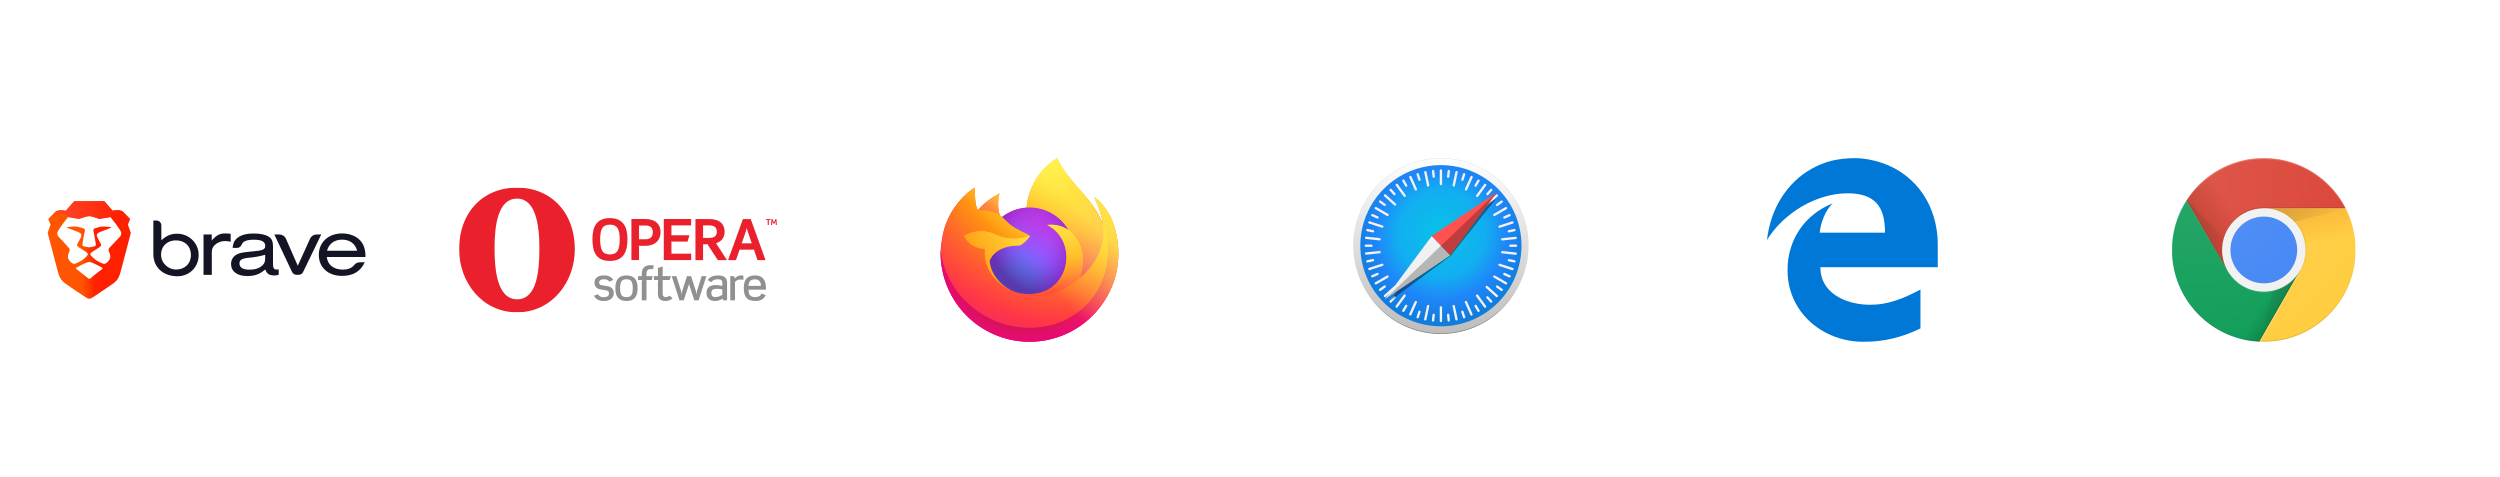 <svg width="7261" height="1385" viewBox="0 0 7261 1385" fill="none" xmlns="http://www.w3.org/2000/svg">
<path d="M445.392 737.927V640.573H454.633C462.369 640.573 468.602 646.806 468.602 654.327V697.739C483.646 684.415 496.325 679.042 513.303 678.827C545.755 678.182 573.908 702.252 576.702 734.704C579.925 773.388 551.772 802.4 515.022 802.4C474.619 802.186 445.392 777.256 445.392 737.927ZM468.172 745.664C470.536 765.866 489.663 782.414 510.08 782.844C536.513 783.273 554.566 766.081 554.566 740.506C554.566 714.932 536.728 698.169 511.154 698.169C483.646 698.169 464.948 717.941 468.172 745.664ZM614.956 680.976V698.384C629.569 682.266 638.166 677.968 655.144 677.968C660.087 677.968 665.03 678.397 669.973 679.257V702.252C664.815 700.748 659.442 700.103 654.069 700.103C641.819 700.103 631.504 704.187 623.767 711.708C617.105 718.371 615.17 723.528 615.17 734.059V798.317H591.101V680.976H614.956ZM675.56 719.875C676.85 708.485 678.999 702.252 683.942 696.45C693.828 684.415 711.45 678.182 736.595 678.182C756.581 678.182 770.98 681.191 781.081 687.853C789.462 693.226 792.901 701.393 792.901 715.577V767.585C792.901 778.975 795.91 783.059 804.076 782.844C805.796 782.844 807.73 782.629 809.449 782.414V798.102C805.366 799.392 801.068 800.036 796.984 800.036C781.941 800.036 775.064 795.523 770.335 782.414C755.507 795.953 740.248 801.756 718.327 801.756C689.099 801.756 671.047 788.431 671.047 766.725C670.832 754.476 678.139 743.085 689.529 738.142C698.341 734.274 703.713 733.199 729.073 730.621C750.779 728.471 754.432 728.042 760.665 726.107C767.327 723.958 770.335 720.305 770.335 714.502C770.335 701.823 759.805 696.235 737.669 696.235C716.823 696.235 705.862 700.318 701.564 711.064C699.415 716.436 694.257 720.09 688.455 720.09L675.56 719.875ZM770.335 739.862C755.077 744.375 739.603 747.169 723.7 748.458C702.209 750.607 695.547 754.69 695.547 765.221C695.547 777.041 705.433 783.273 724.775 783.273C740.678 783.273 752.928 779.19 761.524 771.453C768.401 765.006 770.121 760.493 770.121 749.318V739.862H770.335ZM867.26 798.102H861.027C855.655 798.102 850.712 795.094 848.348 790.151L796.769 680.976H811.168C819.55 680.976 827.072 685.704 830.51 693.441L864.896 771.883L900.571 693.226C904.009 685.704 911.531 680.976 919.913 680.976H933.022L880.154 790.365C877.576 795.308 872.633 798.317 867.26 798.102ZM949.141 746.524C951.505 769.089 969.342 783.059 995.561 783.059C1010.6 783.059 1021.78 778.545 1028.66 769.734C1032.74 764.576 1038.97 761.782 1045.42 761.782H1059.39C1047.14 788.216 1025.65 801.326 993.412 801.326C953.224 801.326 925.93 776.826 925.93 740.291C925.93 703.757 953.654 677.968 993.842 677.968C1022.85 677.968 1046.28 691.077 1055.74 712.998C1059.82 723.099 1061.54 731.91 1061.54 746.524H949.141ZM1037.25 728.257C1031.88 707.625 1015.76 696.02 993.627 696.02C971.491 696.02 955.373 707.625 949.785 728.257H1037.25Z" fill="#131525"/>
<path d="M371.424 652.178L378.087 635.845C378.087 635.845 369.705 626.819 359.389 616.503C349.074 606.188 327.368 612.205 327.368 612.205L302.653 584.267H215.615L190.9 612.42C190.9 612.42 169.194 606.403 158.878 616.718C148.563 627.034 140.181 636.06 140.181 636.06L146.843 652.393L138.462 676.463C138.462 676.463 163.391 770.594 166.185 782.199C171.988 804.764 175.856 813.576 192.189 825.181C208.523 836.786 237.965 856.558 242.908 859.567C247.636 862.575 253.869 867.733 259.241 867.733C264.614 867.733 270.632 862.575 275.574 859.567C280.302 856.558 309.96 836.571 326.293 825.181C342.626 813.791 346.495 804.979 352.297 782.199C355.306 770.594 380.021 676.463 380.021 676.463L371.424 652.178Z" fill="url(#paint0_linear_2094_137)"/>
<path d="M320.491 630.258C320.491 630.258 352.298 668.727 352.298 677.108C352.298 685.489 348.214 687.424 344.131 691.722C340.048 696.02 322.425 714.717 320.276 717.081C317.912 719.445 313.399 723.099 315.978 729.761C318.772 736.208 322.855 744.59 318.342 753.186C313.829 761.568 306.092 767.37 301.149 766.296C296.206 765.436 284.386 759.204 280.088 756.41C275.79 753.616 262.25 742.441 262.25 738.142C262.25 733.844 276.434 726.107 279.013 724.388C281.592 722.669 293.412 715.792 293.627 713.213C293.842 710.634 293.842 709.774 290.189 703.112C286.75 696.45 280.303 687.639 281.377 681.836C282.452 676.033 292.553 673.025 299.86 670.231C307.166 667.437 321.136 662.279 322.855 661.42C324.574 660.56 324.144 659.915 318.772 659.27C313.399 658.841 298.57 656.692 291.693 658.626C284.816 660.56 273.426 663.354 272.351 664.858C271.491 666.363 270.632 666.363 271.491 671.735C272.351 676.893 277.509 702.252 277.939 706.766C278.369 711.279 279.443 714.287 274.5 715.362C269.772 716.437 261.606 718.371 258.812 718.371C256.018 718.371 247.851 716.437 243.123 715.362C238.395 714.287 239.255 711.279 239.685 706.766C240.115 702.252 245.057 677.108 246.132 671.735C246.992 666.577 246.347 666.363 245.272 664.858C244.413 663.354 232.808 660.56 225.931 658.626C219.053 656.692 204.225 658.626 198.852 659.27C193.479 659.7 193.049 660.56 194.769 661.42C196.488 662.279 210.457 667.437 217.764 670.231C225.071 673.025 235.172 676.033 236.246 681.836C237.321 687.639 231.088 696.45 227.435 703.112C223.996 709.774 223.781 710.419 223.996 713.213C224.211 715.792 236.031 722.669 238.61 724.388C241.189 726.107 255.373 733.844 255.373 738.142C255.373 742.441 241.834 753.616 237.536 756.41C233.237 759.204 221.632 765.221 216.474 766.296C211.532 767.155 203.795 761.568 199.282 753.186C194.769 744.805 198.852 736.423 201.646 729.761C204.44 723.314 199.712 719.66 197.347 717.081C195.628 714.502 178.221 695.805 174.137 691.722C170.054 687.424 166.186 685.275 166.186 677.108C166.186 668.941 197.992 630.258 197.992 630.258C197.992 630.258 224.856 635.415 228.509 635.415C232.163 635.415 239.9 632.407 247.207 630.043C254.514 627.679 259.242 627.679 259.242 627.679C259.242 627.679 263.97 627.679 271.277 630.043C278.583 632.407 286.32 635.415 289.974 635.415C293.627 635.415 320.491 630.258 320.491 630.258Z" fill="white"/>
<path d="M296.636 777.471C298.57 778.76 297.495 781.124 295.561 782.199C293.842 783.488 269.557 802.185 267.408 804.335C265.044 806.484 261.605 809.707 259.241 809.707C256.877 809.707 253.439 806.269 251.075 804.335C248.711 802.185 224.641 783.488 222.922 782.199C221.202 780.909 219.913 778.545 221.847 777.471C223.781 776.181 230.014 773.173 238.395 768.66C246.991 764.146 257.522 760.493 259.241 760.493C260.961 760.493 271.491 764.146 280.088 768.66C288.469 773.173 294.487 776.396 296.636 777.471Z" fill="white"/>
<path d="M327.367 612.42L302.653 584.267H215.614L190.9 612.42C190.9 612.42 169.194 606.403 158.878 616.718C158.878 616.718 187.891 614.139 197.777 630.258C197.777 630.258 224.64 635.415 228.294 635.415C231.947 635.415 239.684 632.407 246.991 630.043C254.298 627.679 259.026 627.679 259.026 627.679C259.026 627.679 263.754 627.679 271.061 630.043C278.368 632.407 286.105 635.415 289.758 635.415C293.412 635.415 320.275 630.258 320.275 630.258C330.161 614.139 359.174 616.718 359.174 616.718C349.073 606.403 327.367 612.42 327.367 612.42Z" fill="url(#paint1_linear_2094_137)"/>
<mask id="mask0_2094_137" style="mask-type:luminance" maskUnits="userSpaceOnUse" x="1333" y="544" width="924" height="364">
<path d="M1333.46 544.86V907.14H2256.54V544.86H1333.46Z" fill="white"/>
</mask>
<g mask="url(#mask0_2094_137)">
<path d="M1771.3 652.483C1749.46 652.483 1743.18 666.207 1743.18 694.331C1743.18 725.757 1749.62 738.986 1771.3 738.986C1793.13 738.986 1799.9 725.588 1799.9 694.331C1799.9 666.207 1793.29 652.483 1771.3 652.483ZM1771.3 757.841C1729.95 757.841 1720.68 729.559 1720.68 694.331C1720.68 662.573 1730.1 633.459 1771.3 633.459C1812.49 633.459 1822.41 662.573 1822.41 694.331C1822.41 729.559 1812.49 757.841 1771.3 757.841ZM1874.24 654.959H1856.05V694.989H1874.24C1889.13 694.989 1896.07 687.543 1896.07 673.976C1896.07 661.246 1888.8 654.959 1874.24 654.959ZM1874.24 713.854H1854.89C1855.21 715.007 1856.05 716.993 1856.05 718.146V755.36H1833.88V636.108H1874.24C1904.68 636.108 1918.57 652.318 1918.57 673.976C1918.57 695.494 1905.01 713.854 1874.24 713.854ZM1927.96 755.36V636.108H2007.36V654.637H1950.13V683.25H2002.4L1996.93 701.773H1949.47C1949.96 702.926 1950.13 704.248 1950.13 704.926V736.833H2007.52V755.36H1927.96ZM2060.37 654.743H2042.01V690.965H2060.37C2075.92 690.965 2082.03 684.009 2082.03 673.101C2082.03 661.184 2075.42 654.743 2060.37 654.743ZM2084.85 755.471L2057.4 713.459C2056.56 712.296 2056.23 710.815 2055.9 709.474H2042.01V755.471H2019.85V636.214H2060.37C2090.64 636.214 2104.52 651.103 2104.52 673.101C2104.52 689.307 2096.59 701.22 2079.72 706.513L2111.48 755.471H2084.85ZM2171.31 671.126C2170.16 667.972 2169.17 663.847 2168.84 661.689C2168.51 664.006 2167.51 668.145 2166.53 671.126L2154.29 706.686H2183.4L2171.31 671.126ZM2200.1 755.471L2189.84 725.208H2148.01L2137.59 755.471H2114.59L2157.76 636.214H2180.41L2223.43 755.471H2200.1Z" fill="#EA212D"/>
<path d="M1753.14 874.219C1740.95 874.219 1730.21 869.621 1725.24 858.887L1736.9 854.695C1740.04 860.597 1745.53 863.214 1753.14 863.214C1762.57 863.214 1768.85 859.93 1768.85 852.209C1768.85 847.373 1766.23 844.345 1760.99 843.437L1743.83 840.431C1733.1 838.585 1726.67 832.164 1726.67 820.518C1726.67 807.668 1736.9 799.944 1754.18 799.944C1767.02 799.944 1776.05 804.399 1780.77 812.913L1770.17 818.303C1767.15 813.827 1762.57 811.067 1754.31 811.067C1745.41 811.067 1740.17 813.956 1740.17 820.518C1740.17 824.317 1741.62 827.327 1747.12 828.245L1763.6 830.979C1773.96 832.691 1782.61 838.46 1782.61 851.033C1782.61 867.93 1768.72 874.219 1753.14 874.219ZM1819.51 811.067C1806.4 811.067 1801.03 817.506 1801.03 837.013C1801.03 856.527 1806.4 863.089 1819.51 863.089C1832.6 863.089 1837.84 856.527 1837.84 837.013C1837.84 817.506 1832.6 811.067 1819.51 811.067ZM1819.51 874.219C1795.79 874.219 1787.29 860.071 1787.29 837.013C1787.29 813.956 1795.79 799.944 1819.51 799.944C1843.21 799.944 1851.86 813.956 1851.86 837.013C1851.86 860.071 1843.21 874.219 1819.51 874.219ZM1896.31 781.815C1894.14 781.469 1892.18 781.339 1889.89 781.339C1882.68 781.339 1877.7 784.637 1877.7 795.238V801.906H1895.57L1892.96 813.307H1877.7V872.257H1863.96V818.148C1863.96 816.711 1864.61 815.141 1865.28 813.307H1853.17V801.906H1863.96V795.238C1863.96 775.33 1876.28 770.21 1890.04 770.21C1893.07 770.21 1896.06 770.629 1899.01 771.176L1896.31 781.815ZM1932.82 874.219C1921.54 874.219 1910.94 869.761 1910.94 854.301V817.765C1910.94 816.448 1911.21 815.141 1912.24 813.307H1899.42V801.906H1910.94V778.07L1924.7 774.013V801.906H1948.58L1944.91 813.307H1924.7V854.301C1924.7 860.47 1928.87 862.825 1933.74 862.825C1937.8 862.825 1941.2 861.377 1945.25 858.633L1953.26 866.628C1947.87 871.598 1940.14 874.219 1932.82 874.219ZM2029.05 872.257H2016.6L2003.24 831.634C2002.32 829.023 2001.55 826.798 2001.28 823C2001.02 826.798 2000.1 829.023 1999.18 831.634L1985.82 872.257H1973.38L1950.85 801.906H1964.36L1977.57 843.302C1978.1 844.884 1978.89 848.682 1979.53 855.881C1980.46 848.682 1980.98 846.322 1981.9 843.565L1995.25 801.906H2007.18L2020.54 843.565C2021.46 846.322 2021.98 848.682 2022.9 855.881C2023.56 848.682 2024.33 844.884 2024.86 843.302L2038.09 801.906H2051.59L2029.05 872.257ZM2097.97 840.431C2092.87 839.629 2087.23 838.726 2081.6 838.726C2072.57 838.726 2065.89 841.734 2065.89 850.503C2065.89 860.071 2070.99 862.825 2076.89 862.825C2085.4 862.825 2090.9 860.718 2097.97 856.142V840.431ZM2100.47 872.257L2099.02 867.142C2091.95 871.863 2085.14 874.219 2076.89 874.219C2059.6 874.219 2051.99 864.395 2051.99 850.503C2051.99 832.306 2065.49 827.98 2078.86 827.98C2085.14 827.98 2092.21 828.893 2097.97 830.212V821.168C2097.97 814.481 2094.44 811.067 2085.01 811.067C2077.14 811.067 2070.6 812.913 2066.02 819.591L2055.67 813.563C2061.69 803.223 2073.09 799.944 2085.27 799.944C2107.79 799.944 2111.73 811.067 2111.73 821.299V872.257H2100.47ZM2150.49 811.732C2146.42 811.732 2142.36 812.53 2139.35 815.01L2134.77 818.808V872.257H2121V801.906H2132.26L2133.98 808.579L2138.82 804.53C2143.01 800.998 2147.59 799.944 2152.7 799.944C2154.93 799.944 2157.03 800.207 2159.25 800.483V812.53C2156.51 812.126 2153.5 811.732 2150.49 811.732ZM2193.39 811.348C2180.83 811.348 2175.06 815.798 2174.14 830.212H2210.16C2209.89 819.333 2205.18 811.348 2193.39 811.348ZM2174.02 841.325C2174.27 856.142 2179.11 862.825 2193.39 862.825C2202.57 862.825 2208.47 859.93 2212.25 852.593L2223.91 857.065C2218.14 868.843 2209.11 874.219 2193.39 874.219C2170.48 874.219 2160.26 862.559 2160.26 837.013C2160.26 813.956 2168.12 799.944 2193.39 799.944C2220.51 799.944 2224.69 821.563 2224.69 837.013V841.325H2174.02Z" fill="#918F90"/>
<path d="M1501.52 576.862C1555.6 576.862 1566.6 652.328 1566.6 720.853C1566.6 784.33 1560.48 869.309 1502.18 869.309C1443.88 869.309 1436.34 783.498 1436.34 720.026C1436.34 651.506 1447.43 576.862 1501.52 576.862ZM1597.95 573.338C1571.4 554.988 1538.56 544.86 1501.52 544.86C1467.65 544.86 1437.28 553.327 1412.04 568.801C1363.4 598.299 1333.46 653.517 1333.46 724.271C1333.46 819.975 1400.65 907.14 1501.46 907.14C1602.3 907.14 1669.48 819.975 1669.48 724.271C1669.48 656.997 1642.42 603.77 1597.95 573.338ZM2232.91 638.906V653.544H2229.67V638.906H2224.69V636.214H2237.86V638.906H2232.91ZM2253.39 653.544L2252.62 643.258C2252.6 642.896 2252.57 642.441 2252.67 642.079L2249.28 649.771H2246.59L2243.2 642.104C2243.25 642.512 2243.27 642.992 2243.25 643.329L2242.48 653.544H2239.33L2240.63 636.214H2243.42L2247.69 645.372C2247.84 645.685 2247.91 645.973 2247.96 646.189C2248.01 645.902 2248.05 645.614 2248.17 645.348L2252.45 636.214H2255.24L2256.54 653.544H2253.39Z" fill="#EA212D"/>
</g>
<path d="M3229.48 638.253C3218.25 611.229 3195.46 582.05 3177.62 572.826C3190.35 597.47 3199.18 623.937 3203.8 651.285L3203.85 651.719C3174.62 578.855 3125.06 549.477 3084.58 485.503C3082.54 482.269 3080.49 479.027 3078.49 475.606C3077.35 473.652 3076.44 471.891 3075.65 470.271C3073.97 467.02 3072.67 463.584 3071.79 460.033C3071.79 459.869 3071.73 459.711 3071.63 459.588C3071.52 459.465 3071.37 459.386 3071.2 459.366C3071.05 459.322 3070.88 459.322 3070.72 459.366C3070.68 459.366 3070.63 459.426 3070.59 459.439C3070.55 459.453 3070.46 459.513 3070.4 459.539L3070.5 459.366C3005.58 497.382 2983.55 567.757 2981.52 602.959C2955.59 604.741 2930.8 614.296 2910.38 630.377C2908.25 628.572 2906.03 626.885 2903.72 625.321C2897.83 604.706 2897.57 582.887 2902.99 562.142C2879.14 573.693 2857.96 590.067 2840.77 610.228H2840.65C2830.41 597.243 2831.13 554.425 2831.71 545.482C2828.68 546.7 2825.79 548.235 2823.08 550.063C2814.04 556.518 2805.58 563.76 2797.82 571.706C2788.97 580.678 2780.89 590.376 2773.65 600.698C2757.04 624.258 2745.25 650.87 2738.97 679.01L2738.63 680.717C2738.14 682.992 2736.39 694.383 2736.09 696.857C2736.09 697.051 2736.05 697.231 2736.03 697.424C2733.76 709.185 2732.36 721.095 2731.83 733.059V734.393C2731.89 799.115 2756.22 861.461 2800.02 909.109C2843.82 956.758 2903.91 986.242 2968.39 991.734C3032.88 997.226 3097.09 978.328 3148.31 938.772C3199.54 899.217 3234.07 841.884 3245.07 778.104C3245.5 774.77 3245.86 771.468 3246.24 768.1C3251.57 724.097 3245.8 679.461 3229.48 638.253ZM2931.55 840.59C2932.76 841.17 2933.89 841.797 2935.13 842.351L2935.31 842.464C2934.06 841.864 2932.81 841.239 2931.55 840.59ZM3203.87 651.779V651.532L3203.91 651.805L3203.87 651.779Z" fill="url(#paint2_linear_2094_137)"/>
<path d="M3229.48 638.254C3218.25 611.229 3195.46 582.051 3177.62 572.827C3190.35 597.471 3199.18 623.938 3203.8 651.286V651.533L3203.85 651.806C3223.77 708.819 3220.89 771.327 3195.8 826.265C3166.18 889.831 3094.47 954.985 2982.22 951.817C2860.94 948.382 2754.13 858.385 2734.16 740.509C2730.52 721.922 2734.16 712.498 2735.99 697.392C2733.49 709.126 2732.1 721.067 2731.83 733.06V734.394C2731.89 799.115 2756.22 861.462 2800.02 909.11C2843.82 956.759 2903.91 986.242 2968.39 991.735C3032.88 997.227 3097.09 978.328 3148.31 938.773C3199.54 899.218 3234.07 841.885 3245.07 778.105C3245.5 774.77 3245.86 771.469 3246.24 768.101C3251.57 724.098 3245.8 679.461 3229.48 638.254Z" fill="url(#paint3_radial_2094_137)"/>
<path d="M3229.48 638.254C3218.25 611.229 3195.46 582.051 3177.62 572.827C3190.35 597.471 3199.18 623.938 3203.8 651.286V651.533L3203.85 651.806C3223.77 708.819 3220.89 771.327 3195.8 826.265C3166.18 889.831 3094.47 954.985 2982.22 951.817C2860.94 948.382 2754.13 858.385 2734.16 740.509C2730.52 721.922 2734.16 712.498 2735.99 697.392C2733.49 709.126 2732.1 721.067 2731.83 733.06V734.394C2731.89 799.115 2756.22 861.462 2800.02 909.11C2843.82 956.759 2903.91 986.242 2968.39 991.735C3032.88 997.227 3097.09 978.328 3148.31 938.773C3199.54 899.218 3234.07 841.885 3245.07 778.105C3245.5 774.77 3245.86 771.469 3246.24 768.101C3251.57 724.098 3245.8 679.461 3229.48 638.254Z" fill="url(#paint4_radial_2094_137)"/>
<path d="M3103.87 668.64C3104.43 669.033 3104.95 669.427 3105.47 669.82C3098.98 658.307 3090.9 647.765 3081.46 638.507C3001.12 558.154 3060.41 464.282 3070.4 459.513L3070.5 459.367C3005.58 497.382 2983.55 567.758 2981.52 602.959C2984.54 602.753 2987.52 602.499 2990.61 602.499C3013.64 602.541 3036.26 608.683 3056.15 620.301C3076.05 631.918 3092.51 648.596 3103.87 668.64Z" fill="url(#paint5_radial_2094_137)"/>
<path d="M2990.77 684.686C2990.34 691.116 2967.63 713.291 2959.69 713.291C2886.18 713.291 2874.25 757.756 2874.25 757.756C2877.5 795.199 2903.6 826.038 2935.14 842.351C2936.58 843.098 2938.04 843.772 2939.5 844.432C2942.03 845.553 2944.56 846.589 2947.09 847.54C2957.91 851.371 2969.25 853.558 2980.72 854.029C3109.55 860.072 3134.51 699.966 3041.54 653.507C3063.47 650.653 3085.68 656.046 3103.86 668.64C3092.51 648.596 3076.04 631.918 3056.15 620.301C3036.26 608.683 3013.64 602.541 2990.6 602.499C2987.54 602.499 2984.54 602.752 2981.52 602.959C2955.59 604.742 2930.8 614.296 2910.38 630.377C2914.33 633.712 2918.78 638.167 2928.15 647.404C2945.69 664.685 2990.67 682.585 2990.77 684.686Z" fill="url(#paint6_radial_2094_137)"/>
<path d="M2990.77 684.686C2990.34 691.116 2967.63 713.291 2959.69 713.291C2886.18 713.291 2874.25 757.756 2874.25 757.756C2877.5 795.199 2903.6 826.038 2935.14 842.351C2936.58 843.098 2938.04 843.772 2939.5 844.432C2942.03 845.553 2944.56 846.589 2947.09 847.54C2957.91 851.371 2969.25 853.558 2980.72 854.029C3109.55 860.072 3134.51 699.966 3041.54 653.507C3063.47 650.653 3085.68 656.046 3103.86 668.64C3092.51 648.596 3076.04 631.918 3056.15 620.301C3036.26 608.683 3013.64 602.541 2990.6 602.499C2987.54 602.499 2984.54 602.752 2981.52 602.959C2955.59 604.742 2930.8 614.296 2910.38 630.377C2914.33 633.712 2918.78 638.167 2928.15 647.404C2945.69 664.685 2990.67 682.585 2990.77 684.686Z" fill="url(#paint7_radial_2094_137)"/>
<path d="M2898.33 621.78C2900.43 623.114 2902.15 624.275 2903.67 625.322C2897.78 604.706 2897.53 582.888 2902.94 562.142C2879.1 573.693 2857.91 590.067 2840.72 610.229C2841.98 610.195 2879.48 609.522 2898.33 621.78Z" fill="url(#paint8_radial_2094_137)"/>
<path d="M2734.19 740.509C2754.14 858.385 2860.97 948.382 2982.25 951.816C3094.5 954.991 3166.21 889.831 3195.84 826.265C3220.92 771.326 3223.8 708.819 3203.88 651.806V651.559C3203.88 651.366 3203.84 651.252 3203.88 651.312L3203.93 651.746C3213.1 711.617 3182.64 769.621 3135.04 808.844L3134.89 809.178C3042.13 884.722 2953.36 854.756 2935.4 842.525C2934.14 841.924 2932.89 841.3 2931.63 840.651C2877.55 814.8 2855.21 765.526 2860 723.269C2847.16 723.458 2834.54 719.921 2823.67 713.084C2812.81 706.248 2804.15 696.407 2798.77 684.753C2812.96 676.056 2829.15 671.139 2845.79 670.471C2862.42 669.803 2878.95 673.407 2893.8 680.938C2924.41 694.835 2959.24 696.204 2990.85 684.753C2990.75 682.652 2945.77 664.745 2928.23 647.471C2918.86 638.234 2914.41 633.785 2910.47 630.444C2908.33 628.639 2906.11 626.952 2903.8 625.388C2902.26 624.341 2900.53 623.208 2898.46 621.847C2879.61 609.589 2842.11 610.262 2840.87 610.296H2840.75C2830.51 597.31 2831.23 554.493 2831.81 545.549C2828.78 546.767 2825.89 548.303 2823.18 550.131C2814.14 556.585 2805.68 563.827 2797.92 571.773C2789.04 580.72 2780.92 590.396 2773.66 600.698C2757.04 624.258 2745.25 650.87 2738.97 679.011C2738.85 679.537 2729.66 719.687 2734.19 740.509Z" fill="url(#paint9_radial_2094_137)"/>
<path d="M3081.48 638.507C3090.91 647.776 3098.99 658.328 3105.49 669.854C3106.91 670.927 3108.23 671.994 3109.36 673.028C3167.96 727.051 3137.26 803.415 3134.97 808.851C3182.58 769.628 3213 711.624 3203.86 651.753C3174.62 578.856 3125.06 549.477 3084.58 485.504C3082.54 482.27 3080.49 479.028 3078.49 475.607C3077.35 473.653 3076.44 471.892 3075.65 470.271C3073.97 467.02 3072.67 463.585 3071.79 460.034C3071.79 459.87 3071.73 459.711 3071.63 459.588C3071.52 459.465 3071.37 459.386 3071.2 459.367C3071.05 459.323 3070.88 459.323 3070.72 459.367C3070.68 459.367 3070.63 459.427 3070.59 459.44C3070.55 459.453 3070.46 459.513 3070.4 459.54C3060.41 464.282 3001.12 558.154 3081.48 638.507Z" fill="url(#paint10_radial_2094_137)"/>
<path d="M3109.32 672.995C3108.19 671.961 3106.87 670.894 3105.45 669.82C3104.92 669.427 3104.4 669.033 3103.84 668.64C3085.66 656.046 3063.44 650.653 3041.51 653.507C3134.48 699.993 3109.54 860.072 2980.69 854.029C2969.22 853.558 2957.88 851.371 2947.06 847.54C2944.53 846.593 2942 845.557 2939.47 844.432C2938.01 843.765 2936.55 843.098 2935.11 842.351L2935.29 842.465C2953.26 854.73 3042 884.695 3134.78 809.118L3134.93 808.784C3137.25 803.382 3167.95 726.997 3109.32 672.995Z" fill="url(#paint11_radial_2094_137)"/>
<path d="M2874.25 757.756C2874.25 757.756 2886.18 713.291 2959.69 713.291C2967.63 713.291 2990.36 691.116 2990.77 684.686C2959.16 696.137 2924.33 694.768 2893.72 680.871C2878.87 673.34 2862.34 669.737 2845.71 670.404C2829.07 671.072 2812.88 675.989 2798.69 684.686C2804.07 696.34 2812.73 706.182 2823.59 713.018C2834.46 719.854 2847.08 723.392 2859.92 723.202C2855.13 765.466 2877.47 814.74 2931.55 840.584C2932.76 841.164 2933.89 841.791 2935.14 842.345C2903.57 826.038 2877.5 795.199 2874.25 757.756Z" fill="url(#paint12_radial_2094_137)"/>
<path d="M3229.48 638.253C3218.25 611.229 3195.46 582.05 3177.62 572.826C3190.35 597.47 3199.18 623.937 3203.8 651.285L3203.85 651.719C3174.62 578.855 3125.06 549.477 3084.58 485.503C3082.54 482.269 3080.49 479.027 3078.49 475.606C3077.35 473.652 3076.44 471.891 3075.65 470.271C3073.97 467.02 3072.67 463.584 3071.79 460.033C3071.79 459.869 3071.73 459.711 3071.63 459.588C3071.52 459.465 3071.37 459.386 3071.2 459.366C3071.05 459.322 3070.88 459.322 3070.72 459.366C3070.68 459.366 3070.63 459.426 3070.59 459.439C3070.55 459.453 3070.46 459.513 3070.4 459.539L3070.5 459.366C3005.58 497.382 2983.55 567.757 2981.52 602.959C2984.54 602.752 2987.52 602.498 2990.6 602.498C3013.64 602.541 3036.26 608.683 3056.15 620.3C3076.04 631.917 3092.51 648.596 3103.86 668.639C3085.68 656.045 3063.47 650.652 3041.54 653.506C3134.51 699.992 3109.57 860.071 2980.72 854.029C2969.25 853.558 2957.91 851.37 2947.09 847.54C2944.56 846.592 2942.03 845.556 2939.5 844.432C2938.04 843.765 2936.58 843.098 2935.13 842.351L2935.31 842.464C2934.06 841.864 2932.81 841.239 2931.55 840.59C2932.76 841.17 2933.89 841.797 2935.13 842.351C2903.57 826.037 2877.5 795.198 2874.25 757.756C2874.25 757.756 2886.18 713.291 2959.69 713.291C2967.63 713.291 2990.36 691.115 2990.77 684.686C2990.67 682.585 2945.69 664.677 2928.15 647.404C2918.77 638.166 2914.33 633.718 2910.38 630.377C2908.25 628.572 2906.03 626.885 2903.72 625.321C2897.83 604.706 2897.57 582.887 2902.99 562.142C2879.14 573.693 2857.96 590.067 2840.77 610.228H2840.65C2830.41 597.243 2831.13 554.425 2831.71 545.482C2828.68 546.7 2825.79 548.235 2823.08 550.063C2814.04 556.518 2805.58 563.76 2797.82 571.706C2788.97 580.678 2780.89 590.376 2773.65 600.698C2757.04 624.258 2745.25 650.87 2738.97 679.01L2738.63 680.717C2738.14 682.992 2735.96 694.543 2735.65 697.024C2735.65 697.211 2735.65 696.831 2735.65 697.024C2733.65 708.948 2732.38 720.982 2731.83 733.059V734.393C2731.89 799.115 2756.22 861.461 2800.02 909.109C2843.82 956.758 2903.91 986.242 2968.39 991.734C3032.88 997.226 3097.09 978.328 3148.31 938.772C3199.54 899.217 3234.07 841.884 3245.07 778.104C3245.5 774.77 3245.86 771.468 3246.24 768.1C3251.57 724.097 3245.8 679.461 3229.48 638.253Z" fill="url(#paint13_linear_2094_137)"/>
<path d="M5287.12 776C5287.12 788.833 5289.04 800.5 5292.96 811C5297.12 821.333 5302.54 830.583 5309.46 838.667C5316.37 846.75 5324.46 853.667 5333.96 859.5C5343.12 865.333 5353.12 870.167 5363.79 873.917C5374.37 877.75 5385.46 880.583 5396.71 882.417C5408.12 884.25 5419.21 885.167 5430.46 885.167C5444.62 885.167 5457.79 884.083 5470.29 881.833C5482.79 879.5 5494.96 876.417 5506.96 872.5C5518.96 868.583 5530.54 863.917 5542.12 858.583C5553.79 853.25 5565.62 847.417 5577.79 840.917V953.917C5564.21 960.583 5550.87 966.167 5537.54 971C5524.21 975.667 5510.87 979.75 5497.29 983C5483.71 986.333 5469.96 988.833 5455.87 990.333C5441.79 991.833 5427.37 992.667 5412.37 992.667C5392.37 992.667 5373.04 990.333 5354.46 985.75C5335.87 981.167 5318.46 974.583 5302.12 965.917C5285.79 957.25 5270.87 946.75 5257.29 934.417C5243.62 922.083 5232.04 908.167 5222.29 892.75C5212.54 877.333 5205.04 860.417 5199.62 842.25C5194.37 824.083 5191.71 804.75 5191.71 784.25C5191.71 762.333 5194.71 741.5 5200.71 721.583C5206.79 701.583 5215.37 683.417 5226.71 666.75C5237.96 650.083 5251.71 635.25 5267.96 622.333C5284.21 609.417 5302.46 598.833 5322.79 590.667C5311.71 601.75 5303.04 614.833 5296.96 630.083C5290.71 645.25 5286.79 660.5 5285.04 675.75H5474.87C5474.87 656.583 5472.96 639.917 5469.04 625.583C5465.12 611.25 5458.87 599.333 5450.12 589.917C5441.46 580.417 5430.29 573.25 5416.54 568.583C5402.79 563.833 5386.21 561.417 5366.79 561.417C5343.87 561.417 5320.96 564.75 5298.04 571.667C5275.12 578.333 5253.37 587.917 5232.71 600C5212.04 612.25 5193.04 626.667 5175.71 643.167C5158.37 659.833 5143.79 677.75 5131.96 697.167C5134.46 674.667 5139.46 653 5146.37 632.417C5153.29 611.833 5162.46 592.667 5173.46 574.917C5184.46 557.417 5197.37 541.417 5212.12 527.083C5226.87 512.75 5243.21 500.417 5261.29 490.417C5279.37 480.417 5298.54 472.333 5319.37 466.917C5340.21 462.167 5362.37 459.333 5385.71 459.333C5399.37 459.333 5412.96 460.583 5426.54 463C5440.12 465.5 5453.37 468.833 5466.29 473.167C5491.96 482 5514.87 494.333 5535.04 510C5555.21 525.833 5572.12 543.833 5585.87 564.417C5599.62 585 5610.04 607.75 5617.21 632.5C5624.37 657.25 5628.04 683 5628.04 709.75V776H5287.12Z" fill="#0078D7"/>
<mask id="mask1_2094_137" style="mask-type:luminance" maskUnits="userSpaceOnUse" x="6308" y="459" width="534" height="534">
<path d="M6575 992.667C6722.28 992.667 6841.67 873.276 6841.67 726C6841.67 578.724 6722.28 459.333 6575 459.333C6427.72 459.333 6308.33 578.724 6308.33 726C6308.33 873.276 6427.72 992.667 6575 992.667Z" fill="white"/>
</mask>
<g mask="url(#mask1_2094_137)">
<path d="M6350.67 459.333V786.606H6470.03L6575 604.788H6841.67V459.333H6350.67Z" fill="#DB4437"/>
<path d="M6350.67 459.333V786.606H6470.03L6575 604.788H6841.67V459.333H6350.67Z" fill="url(#paint14_linear_2094_137)"/>
</g>
<mask id="mask2_2094_137" style="mask-type:luminance" maskUnits="userSpaceOnUse" x="6308" y="459" width="534" height="534">
<path d="M6575 992.667C6722.28 992.667 6841.67 873.276 6841.67 726C6841.67 578.724 6722.28 459.333 6575 459.333C6427.72 459.333 6308.33 578.724 6308.33 726C6308.33 873.276 6427.72 992.667 6575 992.667Z" fill="white"/>
</mask>
<g mask="url(#mask2_2094_137)">
<path d="M6472.91 785.545L6352.21 578.545L6350.45 581.576L6470.27 787.03L6472.91 785.545Z" fill="#3E2723" fill-opacity="0.15"/>
</g>
<mask id="mask3_2094_137" style="mask-type:luminance" maskUnits="userSpaceOnUse" x="6308" y="459" width="534" height="534">
<path d="M6575 992.667C6722.28 992.667 6841.67 873.276 6841.67 726C6841.67 578.724 6722.28 459.333 6575 459.333C6427.72 459.333 6308.33 578.724 6308.33 726C6308.33 873.276 6427.72 992.667 6575 992.667Z" fill="white"/>
</mask>
<g mask="url(#mask3_2094_137)">
<path d="M6308.33 992.667H6562.18L6680 874.848V786.606H6470.03L6308.33 509.273V992.667Z" fill="#0F9D58"/>
<path d="M6308.33 992.667H6562.18L6680 874.848V786.606H6470.03L6308.33 509.273V992.667Z" fill="url(#paint15_linear_2094_137)"/>
</g>
<mask id="mask4_2094_137" style="mask-type:luminance" maskUnits="userSpaceOnUse" x="6308" y="459" width="534" height="534">
<path d="M6575 992.667C6722.28 992.667 6841.67 873.276 6841.67 726C6841.67 578.724 6722.28 459.333 6575 459.333C6427.72 459.333 6308.33 578.724 6308.33 726C6308.33 873.276 6427.72 992.667 6575 992.667Z" fill="white"/>
</mask>
<g mask="url(#mask4_2094_137)">
<path d="M6677.55 790.636L6675.03 789.182L6558.7 992.666H6562.18L6677.64 790.727L6677.55 790.636Z" fill="#263238" fill-opacity="0.15"/>
</g>
<mask id="mask5_2094_137" style="mask-type:luminance" maskUnits="userSpaceOnUse" x="6308" y="459" width="534" height="534">
<path d="M6575 992.667C6722.28 992.667 6841.67 873.276 6841.67 726C6841.67 578.724 6722.28 459.333 6575 459.333C6427.72 459.333 6308.33 578.724 6308.33 726C6308.33 873.276 6427.72 992.667 6575 992.667Z" fill="white"/>
</mask>
<g mask="url(#mask5_2094_137)">
<mask id="mask6_2094_137" style="mask-type:luminance" maskUnits="userSpaceOnUse" x="6308" y="509" width="372" height="484">
<path d="M6308.33 992.667H6562.18L6680 874.848V786.606H6470.03L6308.33 509.273V992.667Z" fill="white"/>
</mask>
<g mask="url(#mask6_2094_137)">
<path d="M6575 604.788L6680 786.606L6562.18 992.667H6841.67V604.788H6575Z" fill="#FFCD40"/>
<path d="M6575 604.788L6680 786.606L6562.18 992.667H6841.67V604.788H6575Z" fill="url(#paint16_linear_2094_137)"/>
</g>
</g>
<mask id="mask7_2094_137" style="mask-type:luminance" maskUnits="userSpaceOnUse" x="6308" y="459" width="534" height="534">
<path d="M6575 992.667C6722.28 992.667 6841.67 873.276 6841.67 726C6841.67 578.724 6722.28 459.333 6575 459.333C6427.72 459.333 6308.33 578.724 6308.33 726C6308.33 873.276 6427.72 992.667 6575 992.667Z" fill="white"/>
</mask>
<g mask="url(#mask7_2094_137)">
<path d="M6575 604.788L6680 786.606L6562.18 992.667H6841.67V604.788H6575Z" fill="#FFCD40"/>
<path d="M6575 604.788L6680 786.606L6562.18 992.667H6841.67V604.788H6575Z" fill="url(#paint17_linear_2094_137)"/>
</g>
<mask id="mask8_2094_137" style="mask-type:luminance" maskUnits="userSpaceOnUse" x="6308" y="459" width="534" height="534">
<path d="M6575 992.667C6722.28 992.667 6841.67 873.276 6841.67 726C6841.67 578.724 6722.28 459.333 6575 459.333C6427.72 459.333 6308.33 578.724 6308.33 726C6308.33 873.276 6427.72 992.667 6575 992.667Z" fill="white"/>
</mask>
<g mask="url(#mask8_2094_137)">
<mask id="mask9_2094_137" style="mask-type:luminance" maskUnits="userSpaceOnUse" x="6562" y="604" width="280" height="389">
<path d="M6575 604.788L6680 786.606L6562.18 992.667H6841.67V604.788H6575Z" fill="white"/>
</mask>
<g mask="url(#mask9_2094_137)">
<path d="M6350.67 459.333V786.606H6470.03L6575 604.788H6841.67V459.333H6350.67Z" fill="#DB4437"/>
<path d="M6350.67 459.333V786.606H6470.03L6575 604.788H6841.67V459.333H6350.67Z" fill="url(#paint18_linear_2094_137)"/>
</g>
</g>
<mask id="mask10_2094_137" style="mask-type:luminance" maskUnits="userSpaceOnUse" x="6308" y="459" width="534" height="534">
<path d="M6575 992.667C6722.28 992.667 6841.67 873.276 6841.67 726C6841.67 578.724 6722.28 459.333 6575 459.333C6427.72 459.333 6308.33 578.724 6308.33 726C6308.33 873.276 6427.72 992.667 6575 992.667Z" fill="white"/>
</mask>
<g mask="url(#mask10_2094_137)">
<path d="M6575 604.788V668.273L6812.58 604.788H6575Z" fill="url(#paint19_radial_2094_137)"/>
</g>
<mask id="mask11_2094_137" style="mask-type:luminance" maskUnits="userSpaceOnUse" x="6308" y="459" width="534" height="534">
<path d="M6575 992.667C6722.28 992.667 6841.67 873.276 6841.67 726C6841.67 578.724 6722.28 459.333 6575 459.333C6427.72 459.333 6308.33 578.724 6308.33 726C6308.33 873.276 6427.72 992.667 6575 992.667Z" fill="white"/>
</mask>
<g mask="url(#mask11_2094_137)">
<mask id="mask12_2094_137" style="mask-type:luminance" maskUnits="userSpaceOnUse" x="6350" y="459" width="492" height="328">
<path d="M6350.67 459.333V581.576L6470.03 786.606L6575 604.788H6841.67V459.333H6350.67Z" fill="white"/>
</mask>
<g mask="url(#mask12_2094_137)">
<path d="M6308.33 992.667H6562.18L6680 874.848V786.606H6470.03L6308.33 509.273V992.667Z" fill="#0F9D58"/>
<path d="M6308.33 992.667H6562.18L6680 874.848V786.606H6470.03L6308.33 509.273V992.667Z" fill="url(#paint20_linear_2094_137)"/>
</g>
</g>
<mask id="mask13_2094_137" style="mask-type:luminance" maskUnits="userSpaceOnUse" x="6308" y="459" width="534" height="534">
<path d="M6575 992.667C6722.28 992.667 6841.67 873.276 6841.67 726C6841.67 578.724 6722.28 459.333 6575 459.333C6427.72 459.333 6308.33 578.724 6308.33 726C6308.33 873.276 6427.72 992.667 6575 992.667Z" fill="white"/>
</mask>
<g mask="url(#mask13_2094_137)">
<path d="M6350.67 581.909L6524.15 755.363L6470.03 786.606L6350.67 581.909Z" fill="url(#paint21_radial_2094_137)"/>
</g>
<mask id="mask14_2094_137" style="mask-type:luminance" maskUnits="userSpaceOnUse" x="6308" y="459" width="534" height="534">
<path d="M6575 992.667C6722.28 992.667 6841.67 873.276 6841.67 726C6841.67 578.724 6722.28 459.333 6575 459.333C6427.72 459.333 6308.33 578.724 6308.33 726C6308.33 873.276 6427.72 992.667 6575 992.667Z" fill="white"/>
</mask>
<g mask="url(#mask14_2094_137)">
<path d="M6562.36 992.333L6625.88 755.364L6680 786.606L6562.36 992.333Z" fill="url(#paint22_radial_2094_137)"/>
</g>
<mask id="mask15_2094_137" style="mask-type:luminance" maskUnits="userSpaceOnUse" x="6308" y="459" width="534" height="534">
<path d="M6575 992.667C6722.28 992.667 6841.67 873.276 6841.67 726C6841.67 578.724 6722.28 459.333 6575 459.333C6427.72 459.333 6308.33 578.724 6308.33 726C6308.33 873.276 6427.72 992.667 6575 992.667Z" fill="white"/>
</mask>
<g mask="url(#mask15_2094_137)">
<path d="M6575 847.212C6641.94 847.212 6696.21 792.944 6696.21 726C6696.21 659.056 6641.94 604.788 6575 604.788C6508.06 604.788 6453.79 659.056 6453.79 726C6453.79 792.944 6508.06 847.212 6575 847.212Z" fill="#F1F1F1"/>
<path d="M6575 822.97C6628.55 822.97 6671.97 779.555 6671.97 726C6671.97 672.445 6628.55 629.03 6575 629.03C6521.44 629.03 6478.03 672.445 6478.03 726C6478.03 779.555 6521.44 822.97 6575 822.97Z" fill="#4285F4"/>
</g>
<mask id="mask16_2094_137" style="mask-type:luminance" maskUnits="userSpaceOnUse" x="6308" y="459" width="534" height="534">
<path d="M6575 992.667C6722.28 992.667 6841.67 873.276 6841.67 726C6841.67 578.724 6722.28 459.333 6575 459.333C6427.72 459.333 6308.33 578.724 6308.33 726C6308.33 873.276 6427.72 992.667 6575 992.667Z" fill="white"/>
</mask>
<g mask="url(#mask16_2094_137)">
<path d="M6575 601.758C6508.06 601.758 6453.79 656.03 6453.79 722.97V726C6453.79 659.061 6508.06 604.788 6575 604.788H6841.67V601.758H6575Z" fill="#3E2723" fill-opacity="0.2"/>
<path d="M6679.85 786.606C6658.88 822.788 6619.82 847.212 6575 847.212C6530.15 847.212 6491.09 822.788 6470.12 786.606H6470L6308.33 509.273V512.303L6470.03 789.636H6470.15C6491.12 825.818 6530.18 850.242 6575.03 850.242C6619.85 850.242 6658.91 825.848 6679.88 789.636H6680.03V786.606H6679.85Z" fill="white" fill-opacity="0.1"/>
<path opacity="0.1" d="M6578.03 604.788C6577.52 604.788 6577.03 604.848 6576.52 604.879C6642.76 605.697 6696.21 659.576 6696.21 726C6696.21 792.424 6642.76 846.303 6576.52 847.121C6577.03 847.121 6577.52 847.212 6578.03 847.212C6644.97 847.212 6699.24 792.939 6699.24 726C6699.24 659.061 6644.97 604.788 6578.03 604.788Z" fill="#3E2723"/>
<path d="M6681.06 790.636C6691.36 772.818 6697.33 752.212 6697.33 730.152C6697.33 717.364 6695.33 705.061 6691.67 693.515C6694.55 703.879 6696.21 714.758 6696.21 726.03C6696.21 748.091 6690.24 768.697 6679.94 786.515L6680 786.636L6562.18 992.697H6565.7L6681.12 790.758L6681.06 790.636Z" fill="white" fill-opacity="0.2"/>
</g>
<mask id="mask17_2094_137" style="mask-type:luminance" maskUnits="userSpaceOnUse" x="6308" y="459" width="534" height="534">
<path d="M6575 992.667C6722.28 992.667 6841.67 873.276 6841.67 726C6841.67 578.724 6722.28 459.333 6575 459.333C6427.72 459.333 6308.33 578.724 6308.33 726C6308.33 873.276 6427.72 992.667 6575 992.667Z" fill="white"/>
</mask>
<g mask="url(#mask17_2094_137)">
<path d="M6575 462.364C6721.76 462.364 6840.82 580.939 6841.64 727.515C6841.64 727 6841.67 726.515 6841.67 726C6841.67 578.727 6722.27 459.333 6575 459.333C6427.73 459.333 6308.33 578.727 6308.33 726C6308.33 726.515 6308.36 727 6308.36 727.515C6309.18 580.939 6428.24 462.364 6575 462.364Z" fill="white" fill-opacity="0.2"/>
<path d="M6575 989.636C6721.76 989.636 6840.82 871.061 6841.64 724.485C6841.64 725 6841.67 725.485 6841.67 726C6841.67 873.273 6722.27 992.667 6575 992.667C6427.73 992.667 6308.33 873.273 6308.33 726C6308.33 725.485 6308.36 725 6308.36 724.485C6309.18 871.061 6428.24 989.636 6575 989.636Z" fill="#3E2723" fill-opacity="0.15"/>
</g>
<path d="M6575 992.667C6722.28 992.667 6841.67 873.276 6841.67 726C6841.67 578.724 6722.28 459.333 6575 459.333C6427.72 459.333 6308.33 578.724 6308.33 726C6308.33 873.276 6427.72 992.667 6575 992.667Z" fill="url(#paint23_radial_2094_137)"/>
<g opacity="0.53" filter="url(#filter0_f_2094_137)">
<path d="M4429.66 734.478C4429.66 796.958 4403.89 856.88 4358.01 901.061C4312.13 945.241 4249.9 970.062 4185.01 970.062C4120.13 970.062 4057.9 945.241 4012.02 901.061C3966.14 856.88 3940.36 796.958 3940.36 734.478C3940.36 671.997 3966.14 612.075 4012.02 567.894C4057.9 523.714 4120.13 498.893 4185.01 498.893C4249.9 498.893 4312.13 523.714 4358.01 567.894C4403.89 612.075 4429.66 671.997 4429.66 734.478Z" fill="black"/>
</g>
<path d="M4438.97 713.675C4438.97 781.031 4412.21 845.628 4364.58 893.256C4316.95 940.883 4252.36 967.64 4185 967.64C4117.64 967.64 4053.05 940.883 4005.42 893.255C3957.79 845.628 3931.04 781.031 3931.04 713.675C3931.04 646.32 3957.79 581.723 4005.42 534.095C4053.05 486.468 4117.64 459.711 4185 459.71C4252.36 459.71 4316.95 486.467 4364.58 534.095C4412.21 581.723 4438.97 646.32 4438.97 713.675Z" fill="url(#paint24_linear_2094_137)" stroke="#CDCDCD" stroke-width="0.754" stroke-linecap="round" stroke-linejoin="round"/>
<path d="M4419.06 713.675C4419.06 775.753 4394.4 835.288 4350.51 879.184C4306.61 923.079 4247.08 947.74 4185 947.74C4122.92 947.739 4063.39 923.079 4019.49 879.184C3975.6 835.288 3950.94 775.753 3950.94 713.675C3950.94 651.598 3975.6 592.062 4019.49 548.167C4063.39 504.271 4122.92 479.611 4185 479.611C4247.08 479.611 4306.61 504.271 4350.51 548.167C4394.4 592.062 4419.06 651.597 4419.06 713.675Z" fill="url(#paint25_radial_2094_137)"/>
<path d="M4185 491.817C4184.55 491.816 4184.11 491.904 4183.69 492.075C4183.28 492.246 4182.9 492.497 4182.58 492.814C4182.27 493.132 4182.02 493.508 4181.84 493.923C4181.67 494.337 4181.59 494.782 4181.59 495.23V534.592C4181.59 535.041 4181.67 535.485 4181.84 535.9C4182.02 536.314 4182.27 536.691 4182.58 537.008C4182.9 537.325 4183.28 537.577 4183.69 537.748C4184.11 537.919 4184.55 538.007 4185 538.006C4185.45 538.006 4185.89 537.919 4186.31 537.748C4186.72 537.576 4187.1 537.325 4187.42 537.008C4187.73 536.691 4187.98 536.314 4188.15 535.899C4188.33 535.485 4188.41 535.041 4188.41 534.592V495.23C4188.41 494.781 4188.33 494.337 4188.15 493.923C4187.98 493.508 4187.73 493.132 4187.41 492.814C4187.1 492.497 4186.72 492.246 4186.31 492.075C4185.89 491.904 4185.45 491.816 4185 491.817ZM4162.68 493.228C4162.44 493.203 4162.21 493.204 4161.98 493.231C4161.53 493.277 4161.1 493.41 4160.71 493.623C4160.31 493.836 4159.96 494.125 4159.68 494.473C4159.4 494.822 4159.19 495.222 4159.06 495.652C4158.93 496.082 4158.89 496.533 4158.94 496.979L4160.66 513.447C4160.71 513.893 4160.84 514.326 4161.05 514.72C4161.27 515.115 4161.56 515.463 4161.9 515.746C4162.25 516.028 4162.65 516.239 4163.08 516.366C4163.51 516.493 4163.96 516.535 4164.41 516.487C4164.86 516.442 4165.29 516.308 4165.68 516.095C4166.08 515.882 4166.43 515.593 4166.71 515.244C4166.99 514.896 4167.2 514.495 4167.33 514.065C4167.46 513.635 4167.5 513.184 4167.45 512.738L4165.73 496.271C4165.65 495.489 4165.3 494.759 4164.75 494.204C4164.19 493.649 4163.46 493.304 4162.68 493.228ZM4207.48 493.244C4206.7 493.32 4205.97 493.665 4205.41 494.219C4204.85 494.774 4204.5 495.504 4204.42 496.286L4202.69 512.752C4202.64 513.198 4202.68 513.649 4202.81 514.079C4202.94 514.509 4203.15 514.91 4203.43 515.259C4203.71 515.607 4204.06 515.897 4204.46 516.11C4204.85 516.324 4205.28 516.457 4205.73 516.503C4206.18 516.551 4206.63 516.51 4207.06 516.384C4207.49 516.257 4207.89 516.046 4208.24 515.764C4208.58 515.482 4208.87 515.133 4209.09 514.739C4209.3 514.345 4209.43 513.912 4209.48 513.466L4211.21 496.999C4211.26 496.553 4211.22 496.102 4211.09 495.672C4210.96 495.242 4210.75 494.841 4210.47 494.492C4210.19 494.144 4209.84 493.855 4209.45 493.641C4209.05 493.428 4208.62 493.295 4208.17 493.249C4207.94 493.225 4207.71 493.223 4207.48 493.244ZM4139.74 496.553C4139.23 496.555 4138.73 496.669 4138.28 496.889C4137.82 497.108 4137.42 497.427 4137.1 497.821C4136.78 498.216 4136.56 498.677 4136.44 499.17C4136.32 499.663 4136.31 500.176 4136.42 500.672L4144.57 539.181C4144.66 539.62 4144.84 540.037 4145.1 540.407C4145.35 540.777 4145.67 541.093 4146.05 541.338C4146.42 541.582 4146.84 541.75 4147.29 541.831C4147.73 541.913 4148.18 541.907 4148.62 541.813C4149.06 541.721 4149.47 541.543 4149.84 541.29C4150.21 541.037 4150.53 540.713 4150.77 540.338C4151.02 539.962 4151.19 539.542 4151.27 539.101C4151.35 538.66 4151.34 538.207 4151.25 537.769L4143.1 499.259C4142.94 498.489 4142.52 497.799 4141.9 497.306C4141.29 496.812 4140.53 496.548 4139.74 496.553ZM4230.41 496.586C4229.63 496.579 4228.86 496.845 4228.25 497.338C4227.64 497.831 4227.22 498.521 4227.05 499.291L4218.87 537.794C4218.78 538.232 4218.77 538.685 4218.86 539.126C4218.94 539.567 4219.1 539.988 4219.35 540.364C4219.59 540.74 4219.91 541.064 4220.28 541.318C4220.65 541.571 4221.06 541.749 4221.5 541.841C4221.94 541.935 4222.39 541.942 4222.84 541.861C4223.28 541.78 4223.7 541.612 4224.07 541.368C4224.45 541.124 4224.77 540.807 4225.03 540.438C4225.28 540.068 4225.46 539.652 4225.55 539.213L4233.73 500.708C4233.84 500.213 4233.83 499.7 4233.72 499.206C4233.6 498.713 4233.37 498.252 4233.05 497.858C4232.74 497.463 4232.33 497.144 4231.88 496.924C4231.42 496.705 4230.92 496.588 4230.41 496.586ZM4117.86 502.725C4117.4 502.684 4116.94 502.737 4116.51 502.882C4116.08 503.02 4115.69 503.24 4115.34 503.531C4115 503.822 4114.72 504.177 4114.52 504.577C4114.32 504.976 4114.19 505.412 4114.16 505.859C4114.12 506.306 4114.18 506.755 4114.32 507.181L4119.43 522.929C4119.57 523.356 4119.79 523.751 4120.08 524.093C4120.37 524.434 4120.73 524.715 4121.13 524.918C4121.53 525.122 4121.96 525.245 4122.41 525.279C4122.86 525.314 4123.31 525.26 4123.73 525.121C4124.16 524.983 4124.56 524.762 4124.9 524.471C4125.24 524.18 4125.52 523.825 4125.72 523.425C4125.93 523.026 4126.05 522.59 4126.08 522.143C4126.12 521.695 4126.06 521.246 4125.92 520.82L4120.81 505.073C4120.6 504.434 4120.21 503.87 4119.69 503.453C4119.16 503.035 4118.52 502.782 4117.86 502.725ZM4252.18 502.733C4251.51 502.79 4250.87 503.043 4250.34 503.461C4249.82 503.879 4249.43 504.442 4249.22 505.081L4244.1 520.827C4243.96 521.253 4243.91 521.703 4243.94 522.15C4243.98 522.597 4244.1 523.033 4244.31 523.432C4244.51 523.832 4244.79 524.187 4245.13 524.478C4245.47 524.769 4245.87 524.989 4246.29 525.127C4246.72 525.267 4247.17 525.321 4247.62 525.286C4248.06 525.251 4248.5 525.129 4248.9 524.925C4249.3 524.722 4249.65 524.442 4249.95 524.1C4250.24 523.759 4250.46 523.364 4250.59 522.937L4255.71 507.19C4255.85 506.763 4255.91 506.314 4255.87 505.867C4255.84 505.42 4255.72 504.984 4255.51 504.585C4255.31 504.185 4255.03 503.83 4254.69 503.539C4254.35 503.248 4253.95 503.027 4253.52 502.889C4253.09 502.748 4252.63 502.695 4252.18 502.733ZM4096.21 510.646C4095.75 510.655 4095.3 510.756 4094.89 510.942C4094.48 511.124 4094.11 511.384 4093.8 511.709C4093.49 512.034 4093.25 512.416 4093.09 512.835C4092.93 513.253 4092.85 513.699 4092.86 514.147C4092.87 514.595 4092.97 515.037 4093.16 515.446L4109.14 551.416C4109.32 551.826 4109.59 552.196 4109.91 552.506C4110.23 552.815 4110.62 553.057 4111.04 553.218C4111.45 553.378 4111.9 553.455 4112.35 553.443C4112.8 553.431 4113.24 553.331 4113.65 553.148C4114.06 552.967 4114.43 552.706 4114.74 552.382C4115.05 552.057 4115.29 551.674 4115.45 551.256C4115.61 550.838 4115.69 550.391 4115.68 549.943C4115.66 549.495 4115.56 549.053 4115.38 548.644L4099.39 512.675C4099.12 512.061 4098.67 511.54 4098.11 511.179C4097.54 510.818 4096.88 510.633 4096.21 510.646ZM4274.06 510.766C4273.39 510.753 4272.73 510.938 4272.17 511.298C4271.6 511.659 4271.15 512.178 4270.88 512.791L4254.84 548.739C4254.66 549.148 4254.56 549.589 4254.55 550.038C4254.53 550.486 4254.61 550.932 4254.77 551.351C4254.93 551.769 4255.17 552.152 4255.48 552.477C4255.79 552.802 4256.16 553.063 4256.57 553.245C4256.98 553.428 4257.42 553.529 4257.87 553.542C4258.32 553.554 4258.76 553.478 4259.18 553.318C4259.6 553.157 4259.98 552.916 4260.31 552.607C4260.63 552.298 4260.89 551.928 4261.08 551.518L4277.11 515.572C4277.3 515.163 4277.4 514.721 4277.41 514.273C4277.42 513.825 4277.35 513.378 4277.19 512.959C4277.03 512.541 4276.78 512.158 4276.48 511.833C4276.17 511.508 4275.8 511.247 4275.39 511.065C4274.97 510.878 4274.52 510.776 4274.06 510.766ZM4076.12 521.274C4075.44 521.226 4074.77 521.383 4074.18 521.727C4073.79 521.95 4073.45 522.248 4073.18 522.604C4072.9 522.959 4072.7 523.365 4072.59 523.798C4072.47 524.231 4072.44 524.683 4072.5 525.128C4072.56 525.572 4072.7 526.001 4072.93 526.389L4081.21 540.728C4081.43 541.117 4081.73 541.458 4082.09 541.731C4082.44 542.004 4082.85 542.205 4083.28 542.321C4083.71 542.437 4084.16 542.466 4084.61 542.407C4085.05 542.348 4085.48 542.202 4085.87 541.977C4086.26 541.753 4086.6 541.455 4086.87 541.1C4087.15 540.744 4087.35 540.338 4087.46 539.905C4087.58 539.472 4087.61 539.02 4087.55 538.576C4087.49 538.131 4087.34 537.703 4087.12 537.315L4078.84 522.976C4078.56 522.491 4078.17 522.082 4077.69 521.785C4077.22 521.489 4076.68 521.313 4076.12 521.274ZM4293.88 521.274C4293.32 521.312 4292.78 521.488 4292.31 521.784C4291.83 522.081 4291.44 522.49 4291.16 522.975L4282.88 537.315C4282.66 537.703 4282.51 538.131 4282.45 538.576C4282.39 539.02 4282.42 539.472 4282.54 539.905C4282.65 540.339 4282.85 540.745 4283.13 541.1C4283.4 541.455 4283.74 541.753 4284.13 541.977C4284.52 542.202 4284.95 542.348 4285.39 542.407C4285.84 542.466 4286.29 542.437 4286.72 542.321C4287.15 542.205 4287.56 542.004 4287.92 541.731C4288.27 541.458 4288.57 541.117 4288.79 540.728L4297.07 526.388C4297.3 526 4297.44 525.571 4297.5 525.127C4297.56 524.682 4297.53 524.231 4297.42 523.798C4297.3 523.364 4297.1 522.958 4296.83 522.603C4296.55 522.247 4296.21 521.949 4295.82 521.726C4295.23 521.385 4294.56 521.227 4293.88 521.274ZM4056.61 533.441C4055.93 533.466 4055.28 533.692 4054.73 534.092C4054.36 534.355 4054.06 534.687 4053.82 535.068C4053.59 535.45 4053.43 535.875 4053.36 536.318C4053.29 536.761 4053.31 537.213 4053.41 537.649C4053.51 538.085 4053.7 538.496 4053.97 538.859L4077.08 570.72C4077.35 571.084 4077.68 571.392 4078.06 571.627C4078.44 571.862 4078.87 572.019 4079.31 572.089C4079.75 572.16 4080.2 572.142 4080.64 572.037C4081.08 571.932 4081.49 571.743 4081.85 571.479C4082.21 571.216 4082.52 570.884 4082.76 570.502C4082.99 570.12 4083.15 569.696 4083.22 569.253C4083.29 568.81 4083.27 568.358 4083.17 567.922C4083.06 567.486 4082.87 567.075 4082.61 566.713L4059.49 534.851C4059.17 534.398 4058.73 534.032 4058.23 533.786C4057.73 533.541 4057.17 533.422 4056.61 533.441ZM4313.63 533.615C4313.07 533.594 4312.52 533.712 4312.01 533.957C4311.51 534.202 4311.08 534.567 4310.75 535.02L4287.59 566.851C4287.33 567.213 4287.14 567.624 4287.03 568.059C4286.93 568.495 4286.91 568.948 4286.98 569.391C4287.05 569.834 4287.2 570.258 4287.44 570.641C4287.67 571.023 4287.98 571.355 4288.34 571.618C4288.71 571.883 4289.12 572.073 4289.55 572.178C4289.99 572.284 4290.44 572.302 4290.88 572.233C4291.33 572.163 4291.75 572.006 4292.13 571.772C4292.52 571.538 4292.85 571.23 4293.11 570.867L4316.27 539.037C4316.53 538.675 4316.72 538.264 4316.83 537.828C4316.93 537.392 4316.95 536.94 4316.88 536.497C4316.81 536.054 4316.65 535.629 4316.42 535.247C4316.19 534.865 4315.88 534.533 4315.52 534.27C4314.97 533.868 4314.31 533.64 4313.63 533.615ZM4039.18 548.064C4038.73 548.04 4038.28 548.105 4037.86 548.255C4037.44 548.406 4037.05 548.638 4036.72 548.94C4036.38 549.239 4036.11 549.602 4035.92 550.006C4035.72 550.411 4035.61 550.849 4035.59 551.297C4035.56 551.745 4035.63 552.193 4035.78 552.615C4035.93 553.038 4036.16 553.426 4036.46 553.759L4047.54 566.066C4047.84 566.4 4048.2 566.671 4048.61 566.865C4049.01 567.058 4049.45 567.17 4049.9 567.193C4050.35 567.217 4050.79 567.152 4051.22 567.001C4051.64 566.851 4052.03 566.619 4052.36 566.318C4052.69 566.019 4052.97 565.656 4053.16 565.252C4053.35 564.847 4053.46 564.409 4053.49 563.961C4053.51 563.513 4053.45 563.065 4053.3 562.642C4053.15 562.22 4052.91 561.831 4052.61 561.498L4041.54 549.192C4041.24 548.858 4040.87 548.586 4040.47 548.393C4040.07 548.199 4039.63 548.088 4039.18 548.064ZM4330.85 548.089C4329.94 548.137 4329.09 548.543 4328.49 549.217L4317.41 561.521C4317.11 561.854 4316.88 562.242 4316.73 562.665C4316.58 563.087 4316.51 563.536 4316.53 563.984C4316.56 564.432 4316.67 564.87 4316.86 565.275C4317.06 565.68 4317.33 566.042 4317.66 566.342C4317.99 566.642 4318.38 566.875 4318.81 567.025C4319.23 567.175 4319.68 567.24 4320.12 567.217C4320.57 567.193 4321.01 567.081 4321.41 566.888C4321.82 566.694 4322.18 566.423 4322.48 566.089L4333.56 553.785C4333.86 553.452 4334.09 553.063 4334.24 552.641C4334.39 552.218 4334.46 551.77 4334.44 551.322C4334.41 550.874 4334.3 550.435 4334.11 550.031C4333.91 549.626 4333.64 549.264 4333.31 548.964C4332.98 548.663 4332.59 548.431 4332.16 548.281C4331.74 548.131 4331.29 548.065 4330.85 548.089ZM4022.47 564.117C4022.02 564.141 4021.58 564.253 4021.18 564.447C4020.77 564.64 4020.41 564.912 4020.11 565.246C4019.81 565.578 4019.58 565.967 4019.43 566.39C4019.28 566.812 4019.21 567.26 4019.23 567.708C4019.26 568.156 4019.37 568.595 4019.56 568.999C4019.76 569.404 4020.03 569.766 4020.36 570.065L4049.62 596.401C4049.95 596.701 4050.34 596.933 4050.76 597.083C4051.18 597.233 4051.63 597.299 4052.08 597.275C4052.53 597.252 4052.97 597.14 4053.37 596.946C4053.78 596.753 4054.14 596.481 4054.44 596.148C4054.74 595.815 4054.97 595.426 4055.12 595.004C4055.27 594.581 4055.34 594.133 4055.31 593.686C4055.29 593.238 4055.18 592.799 4054.98 592.395C4054.79 591.99 4054.52 591.628 4054.18 591.329L4024.93 564.993C4024.6 564.692 4024.21 564.46 4023.78 564.31C4023.36 564.159 4022.91 564.093 4022.47 564.117ZM4347.64 564.233C4347.19 564.208 4346.74 564.273 4346.32 564.423C4345.9 564.573 4345.51 564.805 4345.17 565.106L4315.9 591.421C4315.57 591.72 4315.3 592.082 4315.1 592.486C4314.91 592.891 4314.8 593.329 4314.77 593.777C4314.75 594.225 4314.81 594.673 4314.96 595.095C4315.11 595.518 4315.34 595.907 4315.64 596.24C4315.94 596.574 4316.31 596.846 4316.71 597.04C4317.12 597.234 4317.55 597.346 4318 597.369C4318.45 597.393 4318.9 597.328 4319.32 597.178C4319.74 597.029 4320.13 596.797 4320.47 596.496L4349.74 570.181C4350.07 569.882 4350.35 569.52 4350.54 569.116C4350.73 568.711 4350.84 568.273 4350.87 567.825C4350.89 567.377 4350.83 566.929 4350.68 566.507C4350.53 566.084 4350.3 565.695 4350 565.362C4349.7 565.028 4349.33 564.756 4348.93 564.562C4348.53 564.369 4348.09 564.257 4347.64 564.233ZM4008.57 581.988C4008.01 581.968 4007.46 582.086 4006.95 582.331C4006.45 582.577 4006.02 582.942 4005.69 583.396C4005.43 583.758 4005.23 584.169 4005.13 584.605C4005.02 585.041 4005.01 585.493 4005.08 585.936C4005.15 586.379 4005.3 586.804 4005.54 587.186C4005.77 587.568 4006.08 587.9 4006.45 588.163L4019.84 597.894C4020.2 598.158 4020.61 598.349 4021.05 598.454C4021.48 598.56 4021.94 598.578 4022.38 598.508C4022.82 598.438 4023.25 598.281 4023.63 598.046C4024.01 597.811 4024.34 597.503 4024.61 597.14C4024.87 596.778 4025.06 596.367 4025.17 595.931C4025.27 595.495 4025.29 595.043 4025.22 594.6C4025.15 594.157 4024.99 593.732 4024.76 593.35C4024.52 592.968 4024.22 592.636 4023.85 592.373L4010.46 582.641C4009.91 582.24 4009.25 582.012 4008.57 581.988ZM4361.52 582.112C4360.84 582.136 4360.19 582.363 4359.64 582.763L4346.23 592.486C4345.87 592.749 4345.56 593.081 4345.33 593.463C4345.09 593.845 4344.93 594.269 4344.86 594.712C4344.79 595.155 4344.81 595.608 4344.92 596.044C4345.02 596.48 4345.21 596.891 4345.48 597.253C4345.74 597.617 4346.07 597.925 4346.45 598.16C4346.83 598.395 4347.26 598.552 4347.7 598.623C4348.14 598.693 4348.6 598.675 4349.03 598.571C4349.47 598.466 4349.88 598.276 4350.24 598.011L4363.64 588.288C4364.01 588.025 4364.31 587.693 4364.55 587.311C4364.78 586.929 4364.94 586.505 4365.01 586.062C4365.08 585.619 4365.06 585.167 4364.96 584.731C4364.85 584.295 4364.66 583.884 4364.4 583.522C4364.07 583.069 4363.64 582.703 4363.14 582.457C4362.64 582.211 4362.08 582.093 4361.52 582.112ZM3995.58 601.049C3995.02 601.087 3994.48 601.262 3994.01 601.559C3993.54 601.856 3993.14 602.265 3992.87 602.75C3992.64 603.138 3992.49 603.567 3992.44 604.011C3992.38 604.456 3992.41 604.907 3992.52 605.34C3992.64 605.774 3992.84 606.18 3993.11 606.535C3993.39 606.891 3993.73 607.189 3994.11 607.412L4028.2 627.093C4028.59 627.319 4029.02 627.465 4029.46 627.524C4029.91 627.583 4030.36 627.554 4030.79 627.438C4031.23 627.322 4031.63 627.121 4031.99 626.848C4032.34 626.575 4032.64 626.234 4032.87 625.845C4033.09 625.457 4033.24 625.029 4033.3 624.584C4033.36 624.14 4033.33 623.688 4033.21 623.255C4033.09 622.821 4032.89 622.416 4032.62 622.06C4032.35 621.705 4032.01 621.407 4031.62 621.183L3997.53 601.502C3996.94 601.16 3996.26 601.002 3995.58 601.049ZM4374.42 601.049C4373.74 601.001 4373.06 601.158 4372.47 601.502L4338.38 621.183C4338 621.407 4337.65 621.705 4337.38 622.06C4337.11 622.416 4336.91 622.821 4336.79 623.255C4336.68 623.688 4336.65 624.14 4336.71 624.584C4336.76 625.029 4336.91 625.457 4337.14 625.845C4337.36 626.234 4337.66 626.575 4338.01 626.848C4338.37 627.121 4338.77 627.322 4339.21 627.438C4339.64 627.554 4340.09 627.583 4340.54 627.524C4340.98 627.465 4341.41 627.319 4341.8 627.093L4375.89 607.413C4376.28 607.189 4376.62 606.891 4376.89 606.536C4377.16 606.18 4377.36 605.774 4377.48 605.341C4377.6 604.908 4377.63 604.456 4377.57 604.012C4377.51 603.567 4377.36 603.139 4377.14 602.751C4376.86 602.266 4376.46 601.857 4375.99 601.561C4375.52 601.264 4374.98 601.088 4374.42 601.049ZM3985.76 621.367C3985.09 621.352 3984.43 621.537 3983.86 621.897C3983.3 622.258 3982.85 622.778 3982.58 623.392C3982.4 623.801 3982.3 624.242 3982.28 624.69C3982.27 625.139 3982.35 625.585 3982.51 626.004C3982.67 626.422 3982.91 626.805 3983.22 627.131C3983.53 627.456 3983.9 627.717 3984.31 627.898L3999.43 634.644C3999.84 634.827 4000.28 634.928 4000.73 634.941C4001.18 634.954 4001.62 634.877 4002.04 634.717C4002.46 634.557 4002.84 634.315 4003.17 634.006C4003.49 633.698 4003.75 633.328 4003.94 632.918C4004.12 632.509 4004.22 632.067 4004.23 631.619C4004.24 631.171 4004.17 630.724 4004.01 630.306C4003.85 629.887 4003.61 629.504 4003.3 629.179C4002.99 628.854 4002.62 628.593 4002.21 628.411L3987.09 621.666C3986.67 621.478 3986.22 621.376 3985.76 621.367ZM4384.3 621.508C4383.85 621.518 4383.4 621.619 4382.98 621.806L4367.85 628.54C4367.44 628.721 4367.07 628.982 4366.76 629.307C4366.45 629.631 4366.21 630.014 4366.05 630.433C4365.89 630.851 4365.81 631.298 4365.83 631.746C4365.84 632.194 4365.94 632.636 4366.12 633.045C4366.3 633.455 4366.56 633.825 4366.89 634.135C4367.21 634.444 4367.6 634.685 4368.02 634.846C4368.43 635.007 4368.88 635.083 4369.33 635.071C4369.78 635.059 4370.22 634.958 4370.63 634.775L4385.75 628.04C4386.16 627.859 4386.53 627.598 4386.84 627.273C4387.15 626.948 4387.39 626.566 4387.55 626.147C4387.72 625.728 4387.79 625.282 4387.78 624.834C4387.77 624.386 4387.67 623.944 4387.48 623.535C4387.21 622.921 4386.77 622.402 4386.2 622.041C4385.63 621.68 4384.97 621.495 4384.3 621.508ZM3977.01 642.604C3976.34 642.66 3975.71 642.912 3975.18 643.33C3974.65 643.747 3974.26 644.31 3974.06 644.948C3973.92 645.374 3973.86 645.824 3973.9 646.271C3973.93 646.718 3974.05 647.154 3974.26 647.553C3974.46 647.953 3974.74 648.309 3975.08 648.6C3975.42 648.891 3975.82 649.112 3976.24 649.25L4013.67 661.445C4014.1 661.585 4014.55 661.639 4014.99 661.605C4015.44 661.571 4015.88 661.449 4016.28 661.245C4016.68 661.042 4017.03 660.762 4017.32 660.421C4017.61 660.08 4017.84 659.684 4017.97 659.258C4018.11 658.832 4018.17 658.382 4018.13 657.935C4018.1 657.488 4017.98 657.052 4017.77 656.652C4017.57 656.253 4017.29 655.897 4016.95 655.606C4016.61 655.315 4016.21 655.094 4015.79 654.956L3978.36 642.76C3977.93 642.618 3977.47 642.565 3977.01 642.604ZM4393.04 642.75C4392.58 642.708 4392.12 642.762 4391.69 642.907L4354.26 655.075C4353.83 655.213 4353.43 655.434 4353.09 655.725C4352.75 656.016 4352.47 656.371 4352.27 656.771C4352.06 657.17 4351.94 657.606 4351.91 658.053C4351.87 658.5 4351.93 658.95 4352.07 659.376C4352.2 659.803 4352.42 660.198 4352.72 660.539C4353.01 660.88 4353.36 661.161 4353.76 661.364C4354.16 661.568 4354.6 661.69 4355.04 661.724C4355.49 661.759 4355.94 661.705 4356.37 661.565L4393.8 649.398C4394.23 649.26 4394.62 649.039 4394.96 648.748C4395.31 648.457 4395.59 648.102 4395.79 647.702C4395.99 647.303 4396.12 646.867 4396.15 646.42C4396.19 645.972 4396.13 645.523 4395.99 645.097C4395.79 644.458 4395.4 643.894 4394.87 643.476C4394.34 643.059 4393.71 642.806 4393.04 642.75ZM3971.56 664.894C3970.77 664.888 3970.01 665.154 3969.4 665.647C3968.78 666.14 3968.36 666.83 3968.2 667.599C3968.1 668.038 3968.1 668.491 3968.18 668.932C3968.26 669.373 3968.43 669.793 3968.67 670.169C3968.92 670.545 3969.23 670.869 3969.6 671.123C3969.97 671.376 3970.39 671.554 3970.83 671.647L3987.02 675.089C3987.46 675.183 3987.92 675.19 3988.36 675.108C3988.8 675.027 3989.22 674.86 3989.59 674.615C3989.97 674.371 3990.29 674.055 3990.55 673.685C3990.8 673.315 3990.98 672.899 3991.07 672.46C3991.17 672.021 3991.17 671.569 3991.09 671.128C3991.01 670.687 3990.84 670.266 3990.6 669.89C3990.35 669.514 3990.04 669.19 3989.67 668.936C3989.3 668.683 3988.88 668.505 3988.44 668.413L3972.25 664.97C3972.02 664.922 3971.79 664.894 3971.56 664.894ZM4398.45 664.926C4398.22 664.932 4397.99 664.956 4397.76 664.999L4381.56 668.44C4381.13 668.532 4380.71 668.71 4380.34 668.964C4379.97 669.217 4379.65 669.541 4379.41 669.917C4379.17 670.293 4379 670.713 4378.92 671.154C4378.84 671.595 4378.84 672.047 4378.94 672.486C4379.03 672.925 4379.21 673.341 4379.46 673.711C4379.71 674.081 4380.04 674.397 4380.41 674.642C4380.79 674.886 4381.21 675.054 4381.65 675.135C4382.09 675.217 4382.54 675.21 4382.98 675.117L4399.18 671.676C4399.62 671.584 4400.03 671.405 4400.4 671.152C4400.77 670.898 4401.09 670.574 4401.33 670.198C4401.58 669.822 4401.75 669.402 4401.83 668.961C4401.91 668.52 4401.9 668.067 4401.81 667.629C4401.65 666.859 4401.22 666.17 4400.61 665.676C4400 665.183 4399.23 664.92 4398.45 664.926ZM3967.43 687.317C3966.65 687.392 3965.92 687.736 3965.36 688.289C3964.8 688.843 3964.45 689.573 3964.37 690.354C3964.32 690.8 3964.36 691.251 3964.49 691.682C3964.62 692.112 3964.83 692.513 3965.11 692.862C3965.39 693.211 3965.74 693.5 3966.13 693.714C3966.53 693.928 3966.96 694.062 3967.41 694.108L4006.55 698.246C4007 698.294 4007.45 698.254 4007.88 698.128C4008.31 698.001 4008.71 697.791 4009.06 697.509C4009.41 697.226 4009.7 696.878 4009.91 696.484C4010.12 696.09 4010.26 695.657 4010.3 695.211C4010.35 694.765 4010.31 694.314 4010.19 693.883C4010.06 693.453 4009.85 693.052 4009.57 692.703C4009.28 692.355 4008.94 692.065 4008.54 691.851C4008.15 691.637 4007.71 691.504 4007.27 691.458L3968.12 687.319C3967.89 687.295 3967.66 687.294 3967.43 687.317ZM4402.6 687.611C4402.37 687.586 4402.14 687.587 4401.91 687.613L4362.76 691.699C4362.32 691.745 4361.88 691.878 4361.49 692.091C4361.09 692.305 4360.75 692.594 4360.46 692.942C4360.18 693.29 4359.97 693.691 4359.84 694.121C4359.71 694.551 4359.67 695.002 4359.72 695.447C4359.77 695.894 4359.9 696.326 4360.11 696.721C4360.33 697.115 4360.62 697.464 4360.96 697.747C4361.31 698.029 4361.71 698.24 4362.14 698.367C4362.57 698.494 4363.02 698.535 4363.47 698.488L4402.62 694.402C4403.07 694.356 4403.5 694.223 4403.89 694.01C4404.29 693.796 4404.64 693.507 4404.92 693.159C4405.2 692.811 4405.41 692.41 4405.54 691.98C4405.67 691.55 4405.71 691.099 4405.66 690.654C4405.58 689.872 4405.23 689.141 4404.68 688.586C4404.12 688.032 4403.39 687.687 4402.6 687.611ZM3966.77 710.268C3966.32 710.267 3965.88 710.355 3965.46 710.526C3965.05 710.697 3964.67 710.949 3964.35 711.266C3964.04 711.583 3963.78 711.96 3963.61 712.374C3963.44 712.789 3963.35 713.233 3963.36 713.682C3963.35 714.13 3963.44 714.574 3963.61 714.989C3963.78 715.403 3964.04 715.78 3964.35 716.097C3964.67 716.414 3965.05 716.665 3965.46 716.836C3965.88 717.007 3966.32 717.094 3966.77 717.093H3983.33C3983.77 717.094 3984.22 717.007 3984.63 716.836C3985.05 716.664 3985.42 716.413 3985.74 716.096C3986.06 715.779 3986.31 715.402 3986.48 714.988C3986.65 714.573 3986.74 714.129 3986.74 713.681C3986.74 713.232 3986.65 712.788 3986.48 712.374C3986.31 711.959 3986.06 711.582 3985.74 711.265C3985.42 710.948 3985.05 710.697 3984.63 710.526C3984.22 710.354 3983.77 710.267 3983.33 710.268L3966.77 710.268ZM4386.67 710.268C4386.22 710.267 4385.78 710.355 4385.37 710.526C4384.95 710.697 4384.57 710.949 4384.26 711.266C4383.94 711.583 4383.69 711.96 4383.52 712.374C4383.35 712.789 4383.26 713.233 4383.26 713.682C4383.26 714.13 4383.35 714.574 4383.52 714.989C4383.69 715.403 4383.94 715.78 4384.26 716.097C4384.58 716.414 4384.95 716.665 4385.37 716.836C4385.78 717.007 4386.23 717.094 4386.67 717.093H4403.23C4403.68 717.094 4404.12 717.007 4404.54 716.835C4404.95 716.664 4405.33 716.413 4405.65 716.096C4405.96 715.779 4406.21 715.402 4406.39 714.988C4406.56 714.573 4406.64 714.129 4406.64 713.681C4406.64 713.232 4406.56 712.788 4406.39 712.373C4406.21 711.959 4405.96 711.582 4405.65 711.265C4405.33 710.948 4404.95 710.696 4404.54 710.525C4404.12 710.354 4403.68 710.267 4403.23 710.268L4386.67 710.268ZM4007.22 728.871C4006.99 728.846 4006.76 728.847 4006.53 728.874L3967.38 732.959C3966.93 733.005 3966.5 733.138 3966.11 733.351C3965.71 733.565 3965.36 733.854 3965.08 734.202C3964.8 734.55 3964.59 734.951 3964.46 735.381C3964.33 735.811 3964.29 736.262 3964.34 736.707C3964.38 737.154 3964.52 737.586 3964.73 737.981C3964.94 738.375 3965.23 738.724 3965.58 739.006C3965.93 739.289 3966.33 739.5 3966.76 739.627C3967.19 739.754 3967.64 739.795 3968.09 739.748L4007.24 735.662C4007.68 735.616 4008.12 735.483 4008.51 735.27C4008.91 735.056 4009.25 734.767 4009.54 734.419C4009.82 734.071 4010.03 733.67 4010.16 733.24C4010.28 732.81 4010.33 732.359 4010.28 731.914C4010.2 731.132 4009.85 730.401 4009.29 729.847C4008.74 729.292 4008 728.947 4007.22 728.871ZM4362.76 729.112C4361.97 729.188 4361.24 729.532 4360.68 730.086C4360.13 730.64 4359.78 731.369 4359.7 732.151C4359.65 732.597 4359.69 733.048 4359.81 733.478C4359.94 733.908 4360.15 734.309 4360.43 734.658C4360.72 735.006 4361.06 735.296 4361.46 735.51C4361.85 735.724 4362.28 735.858 4362.73 735.904L4401.87 740.042C4402.32 740.09 4402.77 740.05 4403.2 739.923C4403.63 739.797 4404.03 739.586 4404.38 739.304C4404.73 739.022 4405.02 738.674 4405.23 738.28C4405.45 737.885 4405.58 737.453 4405.63 737.007C4405.68 736.561 4405.64 736.11 4405.51 735.68C4405.38 735.249 4405.17 734.849 4404.89 734.5C4404.61 734.151 4404.26 733.862 4403.87 733.648C4403.47 733.434 4403.04 733.301 4402.59 733.255L4363.45 729.116C4363.22 729.092 4362.99 729.091 4362.76 729.112ZM3987.71 752.167C3987.48 752.169 3987.25 752.193 3987.02 752.24L3970.82 755.681C3970.38 755.773 3969.97 755.951 3969.6 756.205C3969.23 756.458 3968.91 756.782 3968.67 757.158C3968.42 757.534 3968.25 757.955 3968.17 758.396C3968.09 758.837 3968.1 759.29 3968.19 759.728C3968.29 760.167 3968.46 760.583 3968.72 760.953C3968.97 761.323 3969.29 761.639 3969.67 761.884C3970.05 762.128 3970.47 762.296 3970.91 762.377C3971.35 762.458 3971.8 762.452 3972.24 762.358L3988.44 758.918C3988.88 758.826 3989.29 758.648 3989.66 758.394C3990.03 758.141 3990.35 757.817 3990.59 757.441C3990.84 757.065 3991 756.644 3991.09 756.203C3991.17 755.762 3991.16 755.31 3991.07 754.871C3990.9 754.102 3990.48 753.412 3989.87 752.919C3989.26 752.425 3988.49 752.161 3987.71 752.167ZM4382.29 752.2C4381.5 752.193 4380.74 752.459 4380.13 752.952C4379.51 753.445 4379.09 754.134 4378.93 754.904C4378.83 755.342 4378.83 755.795 4378.91 756.236C4378.99 756.677 4379.16 757.097 4379.4 757.473C4379.65 757.85 4379.96 758.174 4380.33 758.427C4380.7 758.681 4381.12 758.859 4381.56 758.952L4397.75 762.393C4398.19 762.488 4398.64 762.494 4399.09 762.413C4399.53 762.332 4399.95 762.165 4400.32 761.921C4400.7 761.677 4401.02 761.361 4401.28 760.991C4401.53 760.621 4401.71 760.205 4401.8 759.766C4401.9 759.328 4401.9 758.875 4401.82 758.434C4401.74 757.992 4401.57 757.572 4401.33 757.195C4401.08 756.819 4400.77 756.495 4400.4 756.241C4400.03 755.987 4399.61 755.809 4399.17 755.717L4382.98 752.275C4382.75 752.227 4382.52 752.2 4382.29 752.2ZM4014.98 765.641C4014.53 765.6 4014.07 765.653 4013.63 765.798L3976.2 777.967C3975.77 778.104 3975.38 778.325 3975.04 778.616C3974.69 778.907 3974.41 779.262 3974.21 779.662C3974.01 780.061 3973.88 780.497 3973.85 780.944C3973.81 781.391 3973.87 781.841 3974.01 782.267C3974.15 782.694 3974.37 783.089 3974.66 783.43C3974.95 783.771 3975.3 784.052 3975.7 784.255C3976.1 784.459 3976.54 784.582 3976.99 784.616C3977.43 784.651 3977.88 784.597 3978.31 784.457L4015.74 772.288C4016.17 772.151 4016.56 771.93 4016.91 771.639C4017.25 771.348 4017.53 770.993 4017.73 770.593C4017.93 770.194 4018.06 769.758 4018.09 769.311C4018.13 768.864 4018.07 768.414 4017.93 767.988C4017.73 767.349 4017.34 766.786 4016.81 766.368C4016.29 765.95 4015.65 765.698 4014.98 765.641ZM4354.98 765.762C4354.31 765.818 4353.67 766.071 4353.15 766.488C4352.62 766.905 4352.23 767.468 4352.03 768.106C4351.89 768.532 4351.83 768.982 4351.87 769.429C4351.9 769.876 4352.02 770.312 4352.23 770.712C4352.43 771.111 4352.71 771.467 4353.05 771.758C4353.39 772.049 4353.79 772.27 4354.21 772.408L4391.64 784.603C4392.07 784.743 4392.52 784.798 4392.96 784.763C4393.41 784.729 4393.85 784.607 4394.25 784.404C4394.65 784.2 4395 783.92 4395.29 783.579C4395.58 783.238 4395.8 782.843 4395.94 782.416C4396.08 781.99 4396.14 781.54 4396.1 781.093C4396.07 780.646 4395.95 780.21 4395.74 779.811C4395.54 779.411 4395.26 779.055 4394.92 778.764C4394.58 778.473 4394.18 778.252 4393.76 778.114L4356.33 765.919C4355.89 765.777 4355.44 765.723 4354.98 765.762ZM4000.7 792.293C4000.24 792.302 3999.79 792.402 3999.37 792.589L3984.24 799.324C3983.83 799.505 3983.46 799.766 3983.16 800.091C3982.85 800.416 3982.6 800.799 3982.44 801.217C3982.28 801.636 3982.21 802.082 3982.22 802.53C3982.23 802.979 3982.33 803.42 3982.52 803.829C3982.7 804.239 3982.96 804.609 3983.28 804.918C3983.61 805.227 3983.99 805.469 3984.41 805.63C3984.83 805.79 3985.27 805.867 3985.72 805.855C3986.17 805.842 3986.61 805.742 3987.02 805.558L4002.15 798.824C4002.56 798.643 4002.93 798.382 4003.24 798.057C4003.55 797.732 4003.79 797.349 4003.95 796.931C4004.11 796.512 4004.19 796.066 4004.17 795.618C4004.16 795.17 4004.06 794.728 4003.88 794.319C4003.61 793.705 4003.16 793.186 4002.59 792.825C4002.03 792.464 4001.37 792.28 4000.7 792.293ZM4369.25 792.423C4368.58 792.408 4367.92 792.592 4367.35 792.952C4366.78 793.312 4366.34 793.832 4366.06 794.446C4365.88 794.856 4365.78 795.297 4365.77 795.745C4365.75 796.194 4365.83 796.64 4365.99 797.059C4366.15 797.477 4366.39 797.86 4366.7 798.186C4367.01 798.511 4367.38 798.772 4367.79 798.953L4382.91 805.699C4383.32 805.882 4383.76 805.983 4384.21 805.996C4384.66 806.009 4385.11 805.932 4385.52 805.772C4385.94 805.612 4386.33 805.37 4386.65 805.061C4386.98 804.752 4387.24 804.382 4387.42 803.972C4387.6 803.563 4387.7 803.121 4387.72 802.673C4387.73 802.225 4387.65 801.779 4387.49 801.36C4387.33 800.941 4387.09 800.559 4386.78 800.233C4386.47 799.908 4386.1 799.647 4385.69 799.466L4370.57 792.72C4370.16 792.533 4369.7 792.432 4369.25 792.423ZM4030.15 799.818C4029.47 799.769 4028.79 799.926 4028.2 800.27L3994.11 819.951C3993.73 820.175 3993.38 820.473 3993.11 820.828C3992.84 821.184 3992.64 821.59 3992.52 822.023C3992.41 822.456 3992.38 822.908 3992.44 823.352C3992.49 823.797 3992.64 824.225 3992.87 824.613C3993.09 825.002 3993.39 825.343 3993.74 825.616C3994.1 825.889 3994.5 826.089 3994.94 826.205C3995.37 826.321 3995.82 826.351 3996.27 826.292C3996.71 826.233 3997.14 826.087 3997.53 825.862L4031.61 806.182C4032 805.958 4032.34 805.66 4032.62 805.305C4032.89 804.949 4033.09 804.543 4033.21 804.11C4033.32 803.677 4033.35 803.225 4033.29 802.78C4033.23 802.336 4033.09 801.907 4032.86 801.519C4032.59 801.034 4032.19 800.626 4031.72 800.329C4031.24 800.032 4030.71 799.856 4030.15 799.818ZM4339.85 799.818C4339.29 799.855 4338.75 800.031 4338.28 800.327C4337.81 800.624 4337.41 801.033 4337.13 801.519C4336.91 801.906 4336.76 802.335 4336.7 802.78C4336.64 803.224 4336.67 803.676 4336.79 804.11C4336.91 804.543 4337.11 804.949 4337.38 805.305C4337.65 805.66 4337.99 805.958 4338.38 806.182L4372.47 825.862C4372.86 826.087 4373.29 826.233 4373.73 826.292C4374.18 826.351 4374.63 826.322 4375.06 826.206C4375.5 826.09 4375.9 825.889 4376.26 825.616C4376.61 825.343 4376.91 825.002 4377.13 824.613C4377.36 824.225 4377.51 823.797 4377.56 823.352C4377.62 822.908 4377.59 822.456 4377.48 822.023C4377.36 821.59 4377.16 821.184 4376.89 820.828C4376.62 820.473 4376.27 820.175 4375.89 819.951L4341.8 800.27C4341.21 799.928 4340.53 799.771 4339.85 799.818ZM4021.65 828.7C4020.97 828.725 4020.31 828.952 4019.76 829.353L4006.36 839.076C4005.99 839.338 4005.68 839.67 4005.45 840.052C4005.21 840.434 4005.06 840.859 4004.99 841.302C4004.92 841.744 4004.93 842.197 4005.04 842.633C4005.14 843.069 4005.33 843.48 4005.6 843.842C4005.86 844.206 4006.19 844.514 4006.57 844.749C4006.96 844.983 4007.38 845.141 4007.82 845.211C4008.27 845.282 4008.72 845.264 4009.15 845.159C4009.59 845.054 4010 844.864 4010.36 844.6L4023.77 834.876C4024.13 834.614 4024.44 834.282 4024.67 833.9C4024.91 833.518 4025.06 833.094 4025.14 832.651C4025.21 832.208 4025.19 831.756 4025.08 831.32C4024.98 830.884 4024.79 830.473 4024.52 830.111C4024.2 829.657 4023.76 829.291 4023.26 829.045C4022.76 828.799 4022.2 828.681 4021.65 828.7ZM4348.27 828.815C4347.71 828.795 4347.16 828.913 4346.66 829.158C4346.15 829.404 4345.72 829.769 4345.39 830.223C4345.13 830.585 4344.94 830.996 4344.83 831.432C4344.73 831.868 4344.71 832.32 4344.78 832.763C4344.85 833.206 4345.01 833.631 4345.24 834.013C4345.48 834.395 4345.78 834.727 4346.15 834.99L4359.54 844.723C4359.91 844.987 4360.32 845.177 4360.75 845.282C4361.19 845.388 4361.64 845.406 4362.08 845.335C4362.53 845.265 4362.95 845.108 4363.33 844.873C4363.71 844.638 4364.05 844.331 4364.31 843.967C4364.57 843.605 4364.76 843.194 4364.87 842.758C4364.97 842.323 4364.99 841.87 4364.92 841.428C4364.85 840.985 4364.7 840.56 4364.46 840.178C4364.23 839.796 4363.92 839.464 4363.56 839.202L4350.16 829.469C4349.61 829.067 4348.95 828.84 4348.27 828.815ZM4052 829.993C4051.55 829.969 4051.1 830.033 4050.68 830.183C4050.26 830.333 4049.87 830.565 4049.53 830.866L4020.26 857.181C4019.93 857.48 4019.66 857.842 4019.46 858.247C4019.27 858.651 4019.16 859.09 4019.13 859.538C4019.11 859.985 4019.17 860.433 4019.32 860.856C4019.47 861.279 4019.7 861.667 4020 862C4020.3 862.334 4020.67 862.606 4021.07 862.8C4021.47 862.994 4021.91 863.106 4022.36 863.129C4022.81 863.153 4023.26 863.088 4023.68 862.939C4024.1 862.789 4024.49 862.557 4024.82 862.256L4054.1 835.942C4054.43 835.643 4054.7 835.28 4054.9 834.876C4055.09 834.472 4055.2 834.033 4055.23 833.585C4055.25 833.138 4055.19 832.689 4055.04 832.267C4054.89 831.844 4054.65 831.455 4054.35 831.123C4054.05 830.788 4053.69 830.517 4053.29 830.323C4052.88 830.129 4052.45 830.017 4052 829.993ZM4317.92 830.087C4317.01 830.136 4316.17 830.541 4315.56 831.215C4315.26 831.548 4315.03 831.936 4314.88 832.359C4314.73 832.782 4314.66 833.23 4314.69 833.677C4314.71 834.125 4314.82 834.564 4315.02 834.969C4315.21 835.373 4315.48 835.736 4315.81 836.035L4345.07 862.37C4345.4 862.671 4345.79 862.903 4346.21 863.053C4346.64 863.203 4347.08 863.268 4347.53 863.244C4347.98 863.221 4348.42 863.109 4348.82 862.916C4349.23 862.722 4349.59 862.451 4349.89 862.117C4350.19 861.784 4350.42 861.396 4350.57 860.973C4350.72 860.551 4350.79 860.103 4350.76 859.655C4350.74 859.207 4350.63 858.768 4350.44 858.364C4350.24 857.96 4349.97 857.597 4349.64 857.298L4320.38 830.962C4320.05 830.661 4319.66 830.429 4319.24 830.279C4318.82 830.129 4318.37 830.064 4317.92 830.087ZM4079.77 855.086C4079.21 855.066 4078.66 855.183 4078.15 855.428C4077.65 855.673 4077.22 856.038 4076.89 856.491L4053.73 888.322C4053.47 888.684 4053.28 889.094 4053.17 889.53C4053.07 889.966 4053.05 890.418 4053.12 890.861C4053.19 891.304 4053.35 891.729 4053.58 892.111C4053.81 892.493 4054.12 892.826 4054.48 893.089C4054.85 893.353 4055.26 893.544 4055.69 893.65C4056.13 893.755 4056.58 893.773 4057.02 893.704C4057.47 893.634 4057.89 893.477 4058.27 893.243C4058.66 893.009 4058.99 892.701 4059.25 892.338L4082.41 860.507C4082.67 860.145 4082.86 859.734 4082.97 859.298C4083.07 858.863 4083.09 858.41 4083.02 857.967C4082.95 857.524 4082.8 857.1 4082.56 856.717C4082.33 856.335 4082.02 856.003 4081.66 855.74C4081.11 855.338 4080.45 855.11 4079.77 855.086ZM4290.04 855.229C4289.36 855.253 4288.7 855.48 4288.15 855.88C4287.79 856.143 4287.48 856.474 4287.25 856.856C4287.01 857.238 4286.85 857.663 4286.78 858.105C4286.71 858.548 4286.73 859 4286.84 859.436C4286.94 859.872 4287.13 860.283 4287.39 860.646L4310.51 892.507C4310.77 892.871 4311.1 893.179 4311.48 893.414C4311.86 893.649 4312.29 893.807 4312.73 893.877C4313.17 893.948 4313.63 893.93 4314.06 893.825C4314.5 893.72 4314.91 893.53 4315.27 893.266C4315.64 893.004 4315.94 892.672 4316.18 892.29C4316.41 891.908 4316.57 891.484 4316.64 891.041C4316.71 890.598 4316.7 890.146 4316.59 889.709C4316.49 889.273 4316.3 888.862 4316.03 888.5L4292.92 856.638C4292.59 856.185 4292.16 855.819 4291.66 855.574C4291.15 855.328 4290.6 855.21 4290.04 855.229ZM4049.88 860.145C4048.97 860.194 4048.13 860.599 4047.52 861.273L4036.44 873.579C4036.14 873.912 4035.91 874.301 4035.76 874.723C4035.61 875.146 4035.54 875.594 4035.57 876.041C4035.59 876.489 4035.7 876.928 4035.89 877.333C4036.09 877.737 4036.36 878.1 4036.69 878.399C4037.03 878.7 4037.41 878.932 4037.84 879.082C4038.26 879.232 4038.71 879.297 4039.16 879.274C4039.6 879.25 4040.04 879.138 4040.45 878.945C4040.85 878.751 4041.21 878.479 4041.51 878.145L4052.59 865.842C4052.89 865.509 4053.13 865.12 4053.28 864.697C4053.43 864.275 4053.49 863.827 4053.47 863.379C4053.44 862.931 4053.33 862.492 4053.14 862.087C4052.94 861.683 4052.67 861.32 4052.34 861.021C4052.01 860.72 4051.62 860.488 4051.2 860.338C4050.77 860.188 4050.33 860.122 4049.88 860.145ZM4320.1 860.162C4319.65 860.137 4319.21 860.202 4318.78 860.352C4318.36 860.502 4317.97 860.735 4317.64 861.036C4317.31 861.336 4317.04 861.698 4316.84 862.102C4316.65 862.507 4316.54 862.945 4316.51 863.393C4316.49 863.841 4316.56 864.289 4316.71 864.711C4316.86 865.134 4317.09 865.523 4317.39 865.855L4328.47 878.162C4328.76 878.496 4329.13 878.768 4329.53 878.961C4329.94 879.155 4330.37 879.267 4330.82 879.29C4331.27 879.314 4331.72 879.248 4332.14 879.098C4332.56 878.948 4332.95 878.716 4333.28 878.415C4333.62 878.116 4333.89 877.753 4334.08 877.349C4334.28 876.944 4334.39 876.505 4334.41 876.057C4334.44 875.61 4334.37 875.161 4334.22 874.739C4334.07 874.316 4333.84 873.927 4333.54 873.595L4322.46 861.289C4322.16 860.955 4321.8 860.683 4321.39 860.489C4320.99 860.296 4320.55 860.185 4320.1 860.162ZM4112.11 873.811C4111.44 873.796 4110.78 873.981 4110.21 874.341C4109.64 874.701 4109.2 875.221 4108.92 875.835L4092.89 911.783C4092.7 912.192 4092.6 912.633 4092.59 913.081C4092.58 913.53 4092.65 913.976 4092.81 914.394C4092.97 914.813 4093.22 915.196 4093.53 915.521C4093.83 915.846 4094.2 916.107 4094.61 916.289C4095.02 916.472 4095.46 916.573 4095.91 916.586C4096.36 916.599 4096.81 916.522 4097.23 916.362C4097.64 916.202 4098.03 915.96 4098.35 915.651C4098.68 915.343 4098.94 914.973 4099.12 914.563L4115.16 878.616C4115.34 878.206 4115.44 877.765 4115.45 877.317C4115.47 876.868 4115.39 876.422 4115.23 876.003C4115.07 875.584 4114.83 875.202 4114.52 874.876C4114.21 874.551 4113.84 874.29 4113.43 874.109C4113.01 873.922 4112.56 873.82 4112.11 873.811ZM4257.68 873.91C4257.22 873.919 4256.77 874.019 4256.35 874.206C4255.94 874.387 4255.57 874.648 4255.26 874.972C4254.95 875.297 4254.71 875.68 4254.55 876.098C4254.39 876.517 4254.31 876.963 4254.33 877.411C4254.34 877.859 4254.44 878.301 4254.62 878.71L4270.61 914.68C4270.79 915.09 4271.05 915.46 4271.38 915.769C4271.7 916.078 4272.08 916.32 4272.5 916.481C4272.92 916.642 4273.37 916.718 4273.81 916.706C4274.26 916.695 4274.7 916.594 4275.11 916.411C4275.52 916.23 4275.89 915.969 4276.2 915.645C4276.51 915.32 4276.75 914.938 4276.91 914.519C4277.08 914.101 4277.15 913.655 4277.14 913.206C4277.13 912.758 4277.03 912.317 4276.85 911.908L4260.86 875.938C4260.59 875.325 4260.14 874.805 4259.57 874.444C4259.01 874.083 4258.35 873.897 4257.68 873.91ZM4083.92 884.925C4083.37 884.963 4082.83 885.139 4082.35 885.435C4081.88 885.732 4081.49 886.141 4081.21 886.626L4072.93 900.966C4072.71 901.354 4072.56 901.782 4072.5 902.227C4072.44 902.671 4072.47 903.123 4072.59 903.556C4072.7 903.989 4072.9 904.395 4073.18 904.751C4073.45 905.106 4073.79 905.404 4074.18 905.628C4074.57 905.853 4075 905.999 4075.44 906.058C4075.88 906.117 4076.34 906.088 4076.77 905.972C4077.2 905.856 4077.61 905.655 4077.96 905.382C4078.32 905.109 4078.62 904.768 4078.84 904.379L4087.12 890.039C4087.35 889.651 4087.49 889.222 4087.55 888.778C4087.61 888.333 4087.58 887.882 4087.46 887.448C4087.35 887.015 4087.15 886.609 4086.87 886.254C4086.6 885.898 4086.26 885.6 4085.87 885.377C4085.28 885.036 4084.6 884.878 4083.92 884.925ZM4286.08 884.925C4285.4 884.877 4284.72 885.035 4284.13 885.378C4283.74 885.601 4283.4 885.899 4283.13 886.255C4282.86 886.61 4282.65 887.016 4282.54 887.449C4282.42 887.882 4282.39 888.334 4282.45 888.779C4282.51 889.223 4282.66 889.652 4282.88 890.04L4291.16 904.379C4291.38 904.768 4291.68 905.109 4292.04 905.382C4292.39 905.655 4292.8 905.856 4293.23 905.972C4293.67 906.088 4294.12 906.117 4294.56 906.058C4295.01 905.999 4295.44 905.853 4295.82 905.628C4296.21 905.404 4296.55 905.106 4296.83 904.751C4297.1 904.395 4297.3 903.989 4297.42 903.556C4297.53 903.123 4297.56 902.671 4297.5 902.227C4297.44 901.782 4297.3 901.354 4297.07 900.966L4288.79 886.627C4288.51 886.142 4288.12 885.733 4287.65 885.436C4287.17 885.14 4286.63 884.964 4286.08 884.925ZM4147.81 885.439C4147.02 885.433 4146.26 885.698 4145.65 886.191C4145.03 886.684 4144.61 887.374 4144.45 888.143L4136.27 926.648C4136.18 927.086 4136.17 927.539 4136.25 927.98C4136.33 928.421 4136.5 928.841 4136.74 929.217C4136.99 929.593 4137.3 929.918 4137.67 930.171C4138.04 930.425 4138.46 930.603 4138.9 930.695C4139.34 930.789 4139.79 930.796 4140.23 930.714C4140.67 930.633 4141.09 930.466 4141.47 930.221C4141.85 929.977 4142.17 929.661 4142.42 929.291C4142.68 928.921 4142.86 928.505 4142.95 928.066L4151.13 889.562C4151.23 889.066 4151.23 888.553 4151.11 888.06C4150.99 887.567 4150.77 887.106 4150.45 886.711C4150.13 886.316 4149.73 885.997 4149.27 885.778C4148.82 885.558 4148.32 885.441 4147.81 885.439ZM4222.07 885.464C4221.57 885.465 4221.07 885.58 4220.61 885.799C4220.15 886.018 4219.75 886.337 4219.43 886.731C4219.11 887.126 4218.89 887.586 4218.77 888.079C4218.65 888.572 4218.65 889.085 4218.75 889.581L4226.9 928.091C4227 928.53 4227.17 928.946 4227.43 929.316C4227.68 929.686 4228 930.003 4228.38 930.248C4228.76 930.492 4229.18 930.66 4229.62 930.742C4230.06 930.823 4230.51 930.817 4230.95 930.723C4231.39 930.631 4231.81 930.454 4232.18 930.2C4232.55 929.947 4232.86 929.623 4233.11 929.247C4233.35 928.871 4233.52 928.451 4233.6 928.01C4233.68 927.569 4233.68 927.116 4233.58 926.678L4225.43 888.17C4225.27 887.401 4224.85 886.711 4224.23 886.217C4223.62 885.723 4222.86 885.458 4222.07 885.464ZM4185 889.347C4184.55 889.346 4184.11 889.434 4183.69 889.605C4183.28 889.776 4182.9 890.028 4182.58 890.345C4182.27 890.662 4182.02 891.039 4181.85 891.453C4181.67 891.868 4181.59 892.312 4181.59 892.76V932.123C4181.59 932.571 4181.67 933.015 4181.85 933.43C4182.02 933.845 4182.27 934.221 4182.59 934.538C4182.9 934.856 4183.28 935.107 4183.69 935.278C4184.11 935.449 4184.55 935.537 4185 935.536C4185.45 935.537 4185.89 935.449 4186.31 935.278C4186.72 935.106 4187.1 934.855 4187.42 934.538C4187.73 934.221 4187.98 933.844 4188.16 933.43C4188.33 933.015 4188.41 932.571 4188.41 932.123V892.761C4188.41 892.313 4188.33 891.869 4188.16 891.454C4187.98 891.039 4187.73 890.663 4187.42 890.346C4187.1 890.028 4186.72 889.777 4186.31 889.606C4185.89 889.435 4185.45 889.346 4185 889.347ZM4122.36 902.068C4121.69 902.124 4121.05 902.378 4120.53 902.795C4120 903.213 4119.61 903.776 4119.41 904.415L4114.29 920.162C4114.15 920.588 4114.09 921.038 4114.13 921.485C4114.16 921.932 4114.29 922.368 4114.49 922.767C4114.69 923.167 4114.97 923.523 4115.31 923.813C4115.66 924.104 4116.05 924.325 4116.48 924.463C4116.9 924.602 4117.35 924.656 4117.8 924.621C4118.25 924.586 4118.68 924.464 4119.08 924.26C4119.48 924.056 4119.84 923.776 4120.13 923.435C4120.42 923.093 4120.64 922.698 4120.78 922.271L4125.9 906.525C4126.04 906.099 4126.09 905.65 4126.05 905.203C4126.02 904.756 4125.9 904.32 4125.69 903.92C4125.49 903.521 4125.21 903.165 4124.87 902.874C4124.53 902.583 4124.13 902.363 4123.71 902.225C4123.27 902.083 4122.81 902.03 4122.36 902.068ZM4247.62 902.076C4247.16 902.034 4246.7 902.087 4246.27 902.231C4245.84 902.369 4245.45 902.59 4245.1 902.881C4244.76 903.172 4244.48 903.527 4244.28 903.927C4244.08 904.326 4243.95 904.762 4243.92 905.209C4243.88 905.657 4243.94 906.106 4244.08 906.532L4249.19 922.279C4249.33 922.706 4249.55 923.102 4249.84 923.443C4250.13 923.784 4250.49 924.065 4250.89 924.268C4251.29 924.472 4251.72 924.594 4252.17 924.629C4252.62 924.664 4253.07 924.61 4253.49 924.47C4253.92 924.332 4254.32 924.112 4254.66 923.821C4255 923.53 4255.28 923.175 4255.48 922.776C4255.69 922.376 4255.81 921.94 4255.84 921.493C4255.88 921.046 4255.83 920.597 4255.69 920.171L4250.57 904.423C4250.36 903.784 4249.97 903.221 4249.45 902.804C4248.92 902.386 4248.28 902.133 4247.62 902.076ZM4163.58 910.846C4162.8 910.921 4162.07 911.265 4161.51 911.82C4160.95 912.374 4160.6 913.104 4160.52 913.886L4158.79 930.353C4158.74 930.799 4158.78 931.25 4158.91 931.68C4159.04 932.11 4159.25 932.511 4159.53 932.859C4159.81 933.208 4160.16 933.497 4160.55 933.71C4160.95 933.924 4161.38 934.057 4161.83 934.103C4162.27 934.151 4162.72 934.11 4163.15 933.984C4163.58 933.857 4163.99 933.646 4164.33 933.364C4164.68 933.082 4164.97 932.734 4165.19 932.339C4165.4 931.945 4165.53 931.512 4165.58 931.066L4167.31 914.6C4167.36 914.154 4167.32 913.703 4167.19 913.273C4167.06 912.843 4166.85 912.442 4166.57 912.093C4166.29 911.745 4165.94 911.455 4165.55 911.242C4165.15 911.028 4164.72 910.895 4164.27 910.849C4164.04 910.825 4163.81 910.824 4163.58 910.846ZM4206.28 910.862C4206.05 910.837 4205.82 910.838 4205.59 910.865C4205.14 910.911 4204.71 911.044 4204.32 911.257C4203.92 911.47 4203.57 911.759 4203.29 912.107C4203.01 912.456 4202.8 912.856 4202.67 913.286C4202.54 913.716 4202.5 914.167 4202.55 914.613L4204.27 931.082C4204.32 931.528 4204.45 931.961 4204.66 932.355C4204.88 932.75 4205.16 933.098 4205.51 933.381C4205.86 933.663 4206.26 933.874 4206.69 934.001C4207.12 934.128 4207.57 934.169 4208.02 934.121C4208.46 934.075 4208.9 933.942 4209.29 933.729C4209.69 933.516 4210.04 933.227 4210.32 932.878C4210.6 932.53 4210.81 932.129 4210.94 931.699C4211.07 931.269 4211.11 930.818 4211.06 930.372L4209.34 913.904C4209.26 913.122 4208.91 912.392 4208.36 911.838C4207.8 911.283 4207.07 910.938 4206.28 910.862Z" fill="#F4F2F3"/>
<g opacity="0.409" filter="url(#filter1_f_2094_137)">
<path d="M4344.94 577.173L4158.23 685.65L4040.18 871.493L4212.88 743.579L4344.94 577.173Z" fill="black"/>
</g>
<path d="M4211.76 741.697L4158.24 685.653L4348.08 557.946L4211.76 741.697Z" fill="#FF5150"/>
<path d="M4211.76 741.697L4158.24 685.653L4021.92 869.405L4211.76 741.697Z" fill="#F1F1F1"/>
<path opacity="0.243" d="M4021.92 869.404L4211.76 741.697L4348.08 557.946L4021.92 869.404Z" fill="black"/>
<defs>
<filter id="filter0_f_2094_137" x="3921.16" y="479.687" width="527.714" height="509.58" filterUnits="userSpaceOnUse" color-interpolation-filters="sRGB">
<feFlood flood-opacity="0" result="BackgroundImageFix"/>
<feBlend mode="normal" in="SourceGraphic" in2="BackgroundImageFix" result="shape"/>
<feGaussianBlur stdDeviation="9.603" result="effect1_foregroundBlur_2094_137"/>
</filter>
<filter id="filter1_f_2094_137" x="4034.73" y="571.714" width="315.673" height="305.238" filterUnits="userSpaceOnUse" color-interpolation-filters="sRGB">
<feFlood flood-opacity="0" result="BackgroundImageFix"/>
<feBlend mode="normal" in="SourceGraphic" in2="BackgroundImageFix" result="shape"/>
<feGaussianBlur stdDeviation="2.73" result="effect1_foregroundBlur_2094_137"/>
</filter>
<linearGradient id="paint0_linear_2094_137" x1="138.46" y1="725.944" x2="379.831" y2="725.944" gradientUnits="userSpaceOnUse">
<stop stop-color="#FF5500"/>
<stop offset="0.41" stop-color="#FF5500"/>
<stop offset="0.582" stop-color="#FF2000"/>
<stop offset="1" stop-color="#FF2000"/>
</linearGradient>
<linearGradient id="paint1_linear_2094_137" x1="163.268" y1="609.794" x2="359.318" y2="609.794" gradientUnits="userSpaceOnUse">
<stop stop-color="#FF452A"/>
<stop offset="1" stop-color="#FF2000"/>
</linearGradient>
<linearGradient id="paint2_linear_2094_137" x1="3195.26" y1="541.96" x2="2766.16" y2="955.964" gradientUnits="userSpaceOnUse">
<stop offset="0.048" stop-color="#FFF44F"/>
<stop offset="0.111" stop-color="#FFE847"/>
<stop offset="0.225" stop-color="#FFC830"/>
<stop offset="0.368" stop-color="#FF980E"/>
<stop offset="0.401" stop-color="#FF8B16"/>
<stop offset="0.462" stop-color="#FF672A"/>
<stop offset="0.534" stop-color="#FF3647"/>
<stop offset="0.705" stop-color="#E31587"/>
</linearGradient>
<radialGradient id="paint3_radial_2094_137" cx="0" cy="0" r="1" gradientUnits="userSpaceOnUse" gradientTransform="translate(3175.43 518.523) scale(538.869 538.869)">
<stop offset="0.129" stop-color="#FFBD4F"/>
<stop offset="0.186" stop-color="#FFAC31"/>
<stop offset="0.247" stop-color="#FF9D17"/>
<stop offset="0.283" stop-color="#FF980E"/>
<stop offset="0.403" stop-color="#FF563B"/>
<stop offset="0.467" stop-color="#FF3750"/>
<stop offset="0.71" stop-color="#F5156C"/>
<stop offset="0.782" stop-color="#EB0878"/>
<stop offset="0.86" stop-color="#E50080"/>
</radialGradient>
<radialGradient id="paint4_radial_2094_137" cx="0" cy="0" r="1" gradientUnits="userSpaceOnUse" gradientTransform="translate(2978.53 738.829) scale(538.869 538.869)">
<stop offset="0.3" stop-color="#960E18"/>
<stop offset="0.351" stop-color="#B11927" stop-opacity="0.74"/>
<stop offset="0.435" stop-color="#DB293D" stop-opacity="0.343"/>
<stop offset="0.497" stop-color="#F5334B" stop-opacity="0.094"/>
<stop offset="0.53" stop-color="#FF3750" stop-opacity="0"/>
</radialGradient>
<radialGradient id="paint5_radial_2094_137" cx="0" cy="0" r="1" gradientUnits="userSpaceOnUse" gradientTransform="translate(3043.49 396.233) scale(390.388 390.388)">
<stop offset="0.132" stop-color="#FFF44F"/>
<stop offset="0.252" stop-color="#FFDC3E"/>
<stop offset="0.506" stop-color="#FF9D12"/>
<stop offset="0.526" stop-color="#FF980E"/>
</radialGradient>
<radialGradient id="paint6_radial_2094_137" cx="0" cy="0" r="1" gradientUnits="userSpaceOnUse" gradientTransform="translate(2918.92 879.583) scale(256.579 256.579)">
<stop offset="0.353" stop-color="#3A8EE6"/>
<stop offset="0.472" stop-color="#5C79F0"/>
<stop offset="0.669" stop-color="#9059FF"/>
<stop offset="1" stop-color="#C139E6"/>
</radialGradient>
<radialGradient id="paint7_radial_2094_137" cx="0" cy="0" r="1" gradientUnits="userSpaceOnUse" gradientTransform="translate(3007.97 694.666) rotate(-13.592) scale(136.037 159.265)">
<stop offset="0.206" stop-color="#9059FF" stop-opacity="0"/>
<stop offset="0.278" stop-color="#8C4FF3" stop-opacity="0.064"/>
<stop offset="0.747" stop-color="#7716A8" stop-opacity="0.45"/>
<stop offset="0.975" stop-color="#6E008B" stop-opacity="0.6"/>
</radialGradient>
<radialGradient id="paint8_radial_2094_137" cx="0" cy="0" r="1" gradientUnits="userSpaceOnUse" gradientTransform="translate(2971.72 496.476) scale(184.583 184.583)">
<stop stop-color="#FFE226"/>
<stop offset="0.121" stop-color="#FFDB27"/>
<stop offset="0.295" stop-color="#FFC82A"/>
<stop offset="0.502" stop-color="#FFA930"/>
<stop offset="0.732" stop-color="#FF7E37"/>
<stop offset="0.792" stop-color="#FF7139"/>
</radialGradient>
<radialGradient id="paint9_radial_2094_137" cx="0" cy="0" r="1" gradientUnits="userSpaceOnUse" gradientTransform="translate(3116.81 379.397) scale(787.531 787.532)">
<stop offset="0.113" stop-color="#FFF44F"/>
<stop offset="0.456" stop-color="#FF980E"/>
<stop offset="0.622" stop-color="#FF5634"/>
<stop offset="0.716" stop-color="#FF3647"/>
<stop offset="0.904" stop-color="#E31587"/>
</radialGradient>
<radialGradient id="paint10_radial_2094_137" cx="0" cy="0" r="1" gradientUnits="userSpaceOnUse" gradientTransform="translate(3050.43 423.188) rotate(83.976) scale(577.201 378.812)">
<stop stop-color="#FFF44F"/>
<stop offset="0.06" stop-color="#FFE847"/>
<stop offset="0.168" stop-color="#FFC830"/>
<stop offset="0.304" stop-color="#FF980E"/>
<stop offset="0.356" stop-color="#FF8B16"/>
<stop offset="0.455" stop-color="#FF672A"/>
<stop offset="0.57" stop-color="#FF3647"/>
<stop offset="0.737" stop-color="#E31587"/>
</radialGradient>
<radialGradient id="paint11_radial_2094_137" cx="0" cy="0" r="1" gradientUnits="userSpaceOnUse" gradientTransform="translate(2967.38 564.844) scale(491.669 491.669)">
<stop offset="0.137" stop-color="#FFF44F"/>
<stop offset="0.48" stop-color="#FF980E"/>
<stop offset="0.592" stop-color="#FF5634"/>
<stop offset="0.655" stop-color="#FF3647"/>
<stop offset="0.904" stop-color="#E31587"/>
</radialGradient>
<radialGradient id="paint12_radial_2094_137" cx="0" cy="0" r="1" gradientUnits="userSpaceOnUse" gradientTransform="translate(3097.16 593.619) scale(538.129 538.129)">
<stop offset="0.094" stop-color="#FFF44F"/>
<stop offset="0.231" stop-color="#FFE141"/>
<stop offset="0.509" stop-color="#FFAF1E"/>
<stop offset="0.626" stop-color="#FF980E"/>
</radialGradient>
<linearGradient id="paint13_linear_2094_137" x1="3190.11" y1="539.746" x2="2824.98" y2="904.863" gradientUnits="userSpaceOnUse">
<stop offset="0.167" stop-color="#FFF44F" stop-opacity="0.8"/>
<stop offset="0.266" stop-color="#FFF44F" stop-opacity="0.634"/>
<stop offset="0.489" stop-color="#FFF44F" stop-opacity="0.217"/>
<stop offset="0.6" stop-color="#FFF44F" stop-opacity="0"/>
</linearGradient>
<linearGradient id="paint14_linear_2094_137" x1="6372.99" y1="662.427" x2="6532.08" y2="569.497" gradientUnits="userSpaceOnUse">
<stop stop-color="#A52714" stop-opacity="0.6"/>
<stop offset="0.66" stop-color="#A52714" stop-opacity="0"/>
</linearGradient>
<linearGradient id="paint15_linear_2094_137" x1="6620.06" y1="933.576" x2="6443.3" y2="830.03" gradientUnits="userSpaceOnUse">
<stop stop-color="#055524" stop-opacity="0.4"/>
<stop offset="0.33" stop-color="#055524" stop-opacity="0"/>
</linearGradient>
<linearGradient id="paint16_linear_2094_137" x1="6653.36" y1="586.012" x2="6697.88" y2="780.939" gradientUnits="userSpaceOnUse">
<stop stop-color="#EA6100" stop-opacity="0.3"/>
<stop offset="0.66" stop-color="#EA6100" stop-opacity="0"/>
</linearGradient>
<linearGradient id="paint17_linear_2094_137" x1="6653.36" y1="586.012" x2="6697.88" y2="780.939" gradientUnits="userSpaceOnUse">
<stop stop-color="#EA6100" stop-opacity="0.3"/>
<stop offset="0.66" stop-color="#EA6100" stop-opacity="0"/>
</linearGradient>
<linearGradient id="paint18_linear_2094_137" x1="6372.99" y1="662.427" x2="6532.08" y2="569.497" gradientUnits="userSpaceOnUse">
<stop stop-color="#A52714" stop-opacity="0.6"/>
<stop offset="0.66" stop-color="#A52714" stop-opacity="0"/>
</linearGradient>
<radialGradient id="paint19_radial_2094_137" cx="0" cy="0" r="1" gradientUnits="userSpaceOnUse" gradientTransform="translate(6563.42 604.63) scale(254.782 254.782)">
<stop stop-color="#3E2723" stop-opacity="0.2"/>
<stop offset="1" stop-color="#3E2723" stop-opacity="0"/>
</radialGradient>
<linearGradient id="paint20_linear_2094_137" x1="6620.06" y1="933.576" x2="6443.3" y2="830.03" gradientUnits="userSpaceOnUse">
<stop stop-color="#055524" stop-opacity="0.4"/>
<stop offset="0.33" stop-color="#055524" stop-opacity="0"/>
</linearGradient>
<radialGradient id="paint21_radial_2094_137" cx="0" cy="0" r="1" gradientUnits="userSpaceOnUse" gradientTransform="translate(6350.39 582.121) scale(236.497 236.497)">
<stop stop-color="#3E2723" stop-opacity="0.2"/>
<stop offset="1" stop-color="#3E2723" stop-opacity="0"/>
</radialGradient>
<radialGradient id="paint22_radial_2094_137" cx="0" cy="0" r="1" gradientUnits="userSpaceOnUse" gradientTransform="translate(6574.51 726.418) scale(266.273 266.273)">
<stop stop-color="#263238" stop-opacity="0.2"/>
<stop offset="1" stop-color="#263238" stop-opacity="0"/>
</radialGradient>
<radialGradient id="paint23_radial_2094_137" cx="0" cy="0" r="1" gradientUnits="userSpaceOnUse" gradientTransform="translate(6387.99 532.103) scale(535.606)">
<stop stop-color="white" stop-opacity="0.1"/>
<stop offset="1" stop-color="white" stop-opacity="0"/>
</radialGradient>
<linearGradient id="paint24_linear_2094_137" x1="4184.99" y1="967.635" x2="4184.99" y2="459.709" gradientUnits="userSpaceOnUse">
<stop stop-color="#BDBDBD"/>
<stop offset="1" stop-color="white"/>
</linearGradient>
<radialGradient id="paint25_radial_2094_137" cx="0" cy="0" r="1" gradientUnits="userSpaceOnUse" gradientTransform="translate(4186.06 679.545) scale(253.964 253.964)">
<stop stop-color="#06C2E7"/>
<stop offset="0.25" stop-color="#0DB8EC"/>
<stop offset="0.5" stop-color="#12AEF1"/>
<stop offset="0.75" stop-color="#1F86F9"/>
<stop offset="1" stop-color="#107DDD"/>
</radialGradient>
</defs>
</svg>
